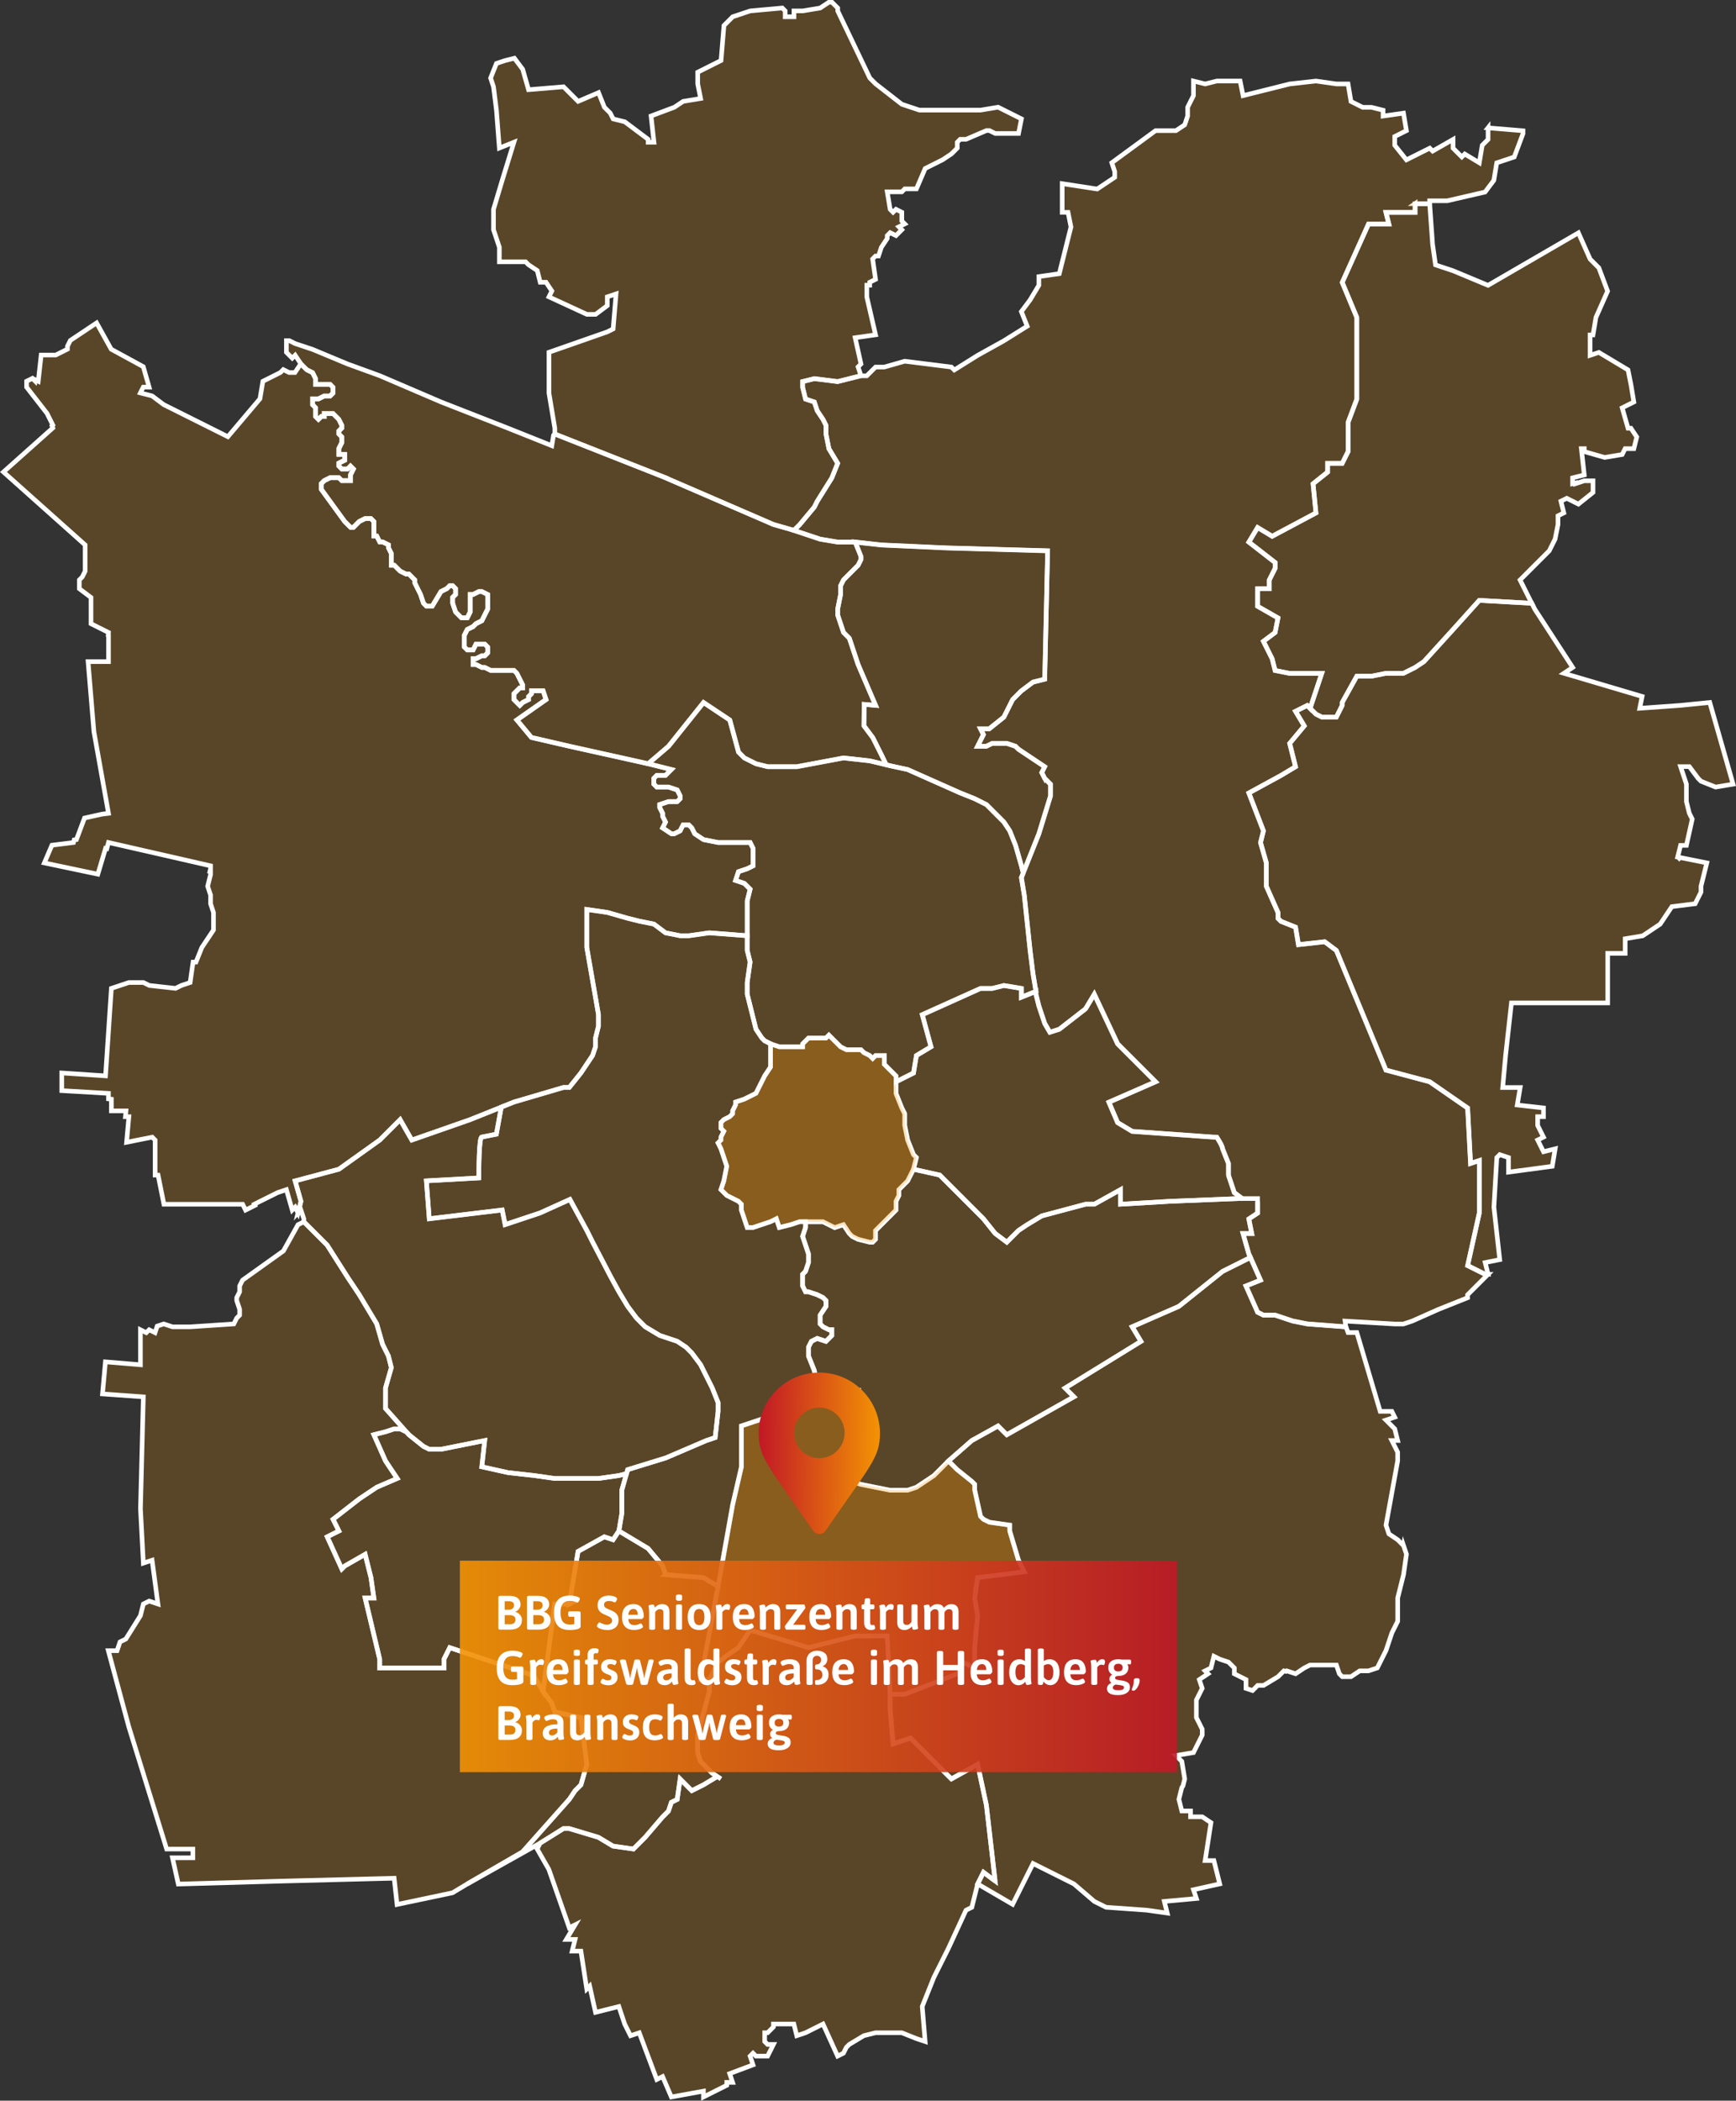 <svg xmlns="http://www.w3.org/2000/svg" xmlns:xlink="http://www.w3.org/1999/xlink" id="Ebene_2" viewBox="0 0 755.37 913.85"><rect x="0" y="0" width="755.37" height="913.85" fill="#333333" stroke="none"/><defs><style>.greifswaldstrasse-1{fill:url(#Unbenannter_Verlauf_2);opacity:.9;}.greifswaldstrasse-1,.greifswaldstrasse-2,.greifswaldstrasse-3{stroke-width:0px;}.greifswaldstrasse-1,.greifswaldstrasse-4{isolation:isolate;}.greifswaldstrasse-5{fill:rgba(243,146,4,.2);}.greifswaldstrasse-5,.greifswaldstrasse-6{stroke:#fff;stroke-miterlimit:10;stroke-width:2px;}.greifswaldstrasse-6{fill:#f39204;opacity:.45;}.greifswaldstrasse-2{fill:url(#Unbenannter_Verlauf_4);}.greifswaldstrasse-3{fill:#fff;}</style><linearGradient id="Unbenannter_Verlauf_4" x1="38.95" y1="918.47" x2="37.95" y2="918.48" gradientTransform="translate(-1673.36 65126.4) scale(52.78 -70.22)" gradientUnits="userSpaceOnUse"><stop offset="0" stop-color="#f39204"></stop><stop offset="1" stop-color="#c11726"></stop></linearGradient><linearGradient id="Unbenannter_Verlauf_2" x1="39.57" y1="918.22" x2="38.57" y2="918.22" gradientTransform="translate(-11832.56 85200.97) scale(312 -92)" gradientUnits="userSpaceOnUse"><stop offset="0" stop-color="#c11726"></stop><stop offset="1" stop-color="#f39204"></stop></linearGradient></defs><g id="Ebene_1-2"><g id="Gruppe_163"><path id="Pfad_8" class="greifswaldstrasse-5" d="M615.76,88.57v3.81h-12.69l1.27,5.08h-8.88l-11.42,25.38,6.34,15.23v35.54l-3.81,10.15v12.69l-2.54,5.08h-6.35v3.81l-6.35,5.08,1.27,12.69-19.04,10.15-6.34-3.81-3.81,6.35,11.42,8.88v2.54l-2.54,5.08v3.81h-5.08v7.61l8.88,5.08-1.27,6.35-5.08,3.81,3.81,7.61,1.27,5.08,6.34,1.27h13.96l-5.07,15.23,2.54,2.54,2.54,1.27h6.34l1.27-2.54,1.27-2.54v-1.27l6.34-11.42h6.34l6.35-1.27h7.61l5.08-2.54,3.81-2.54,12.69-13.96,11.42-12.69,22.84,1.27-5.08-10.15,12.69-12.69,2.54-5.08,1.27-6.34v-3.81l2.54-1.27-1.27-5.08,2.54-1.27,5.08,2.54,6.35-5.08v-5.08h-3.8l-3.81,1.27v-.32l-1.27.32v-2.54l5.08-1.27-1.27-11.42h1.27v1.27l8.88,2.54,7.61-1.27,1.27-2.54h3.81l1.27-5.08-2.54-3.81h-1.27l-2.54-8.88,5.08-2.54-1.27-7.61-1.27-6.35-12.69-7.61-3.81,1.27v-8.88h1.27l1.27-7.61,5.08-11.42-3.81-10.15-3.81-3.81-5.08-11.42-39.34,22.84-15.23-6.35-7.61-2.54-1.27-8.88-1.27-17.77h-6.35Z"></path><path id="Pfad_9" class="greifswaldstrasse-5" d="M540.48,521.36l-31.33,1.25-21.57,1.27v-6.35l-11.42,6.35h-3.81l-19.04,5.08-6.34,3.81-3.81,2.54-5.08,5.08-5.08-3.81-5.08-6.35-8.88-8.88-10.15-10.15-11.42-2.54-1.27,2.54-1.27,2.54-3.81,3.81v2.54l-1.27,2.54v3.81l-2.54,2.54-1.27,1.27-2.54,2.54-2.54,2.54v3.81l-1.27,1.27h-1.27l-5.08-1.27-2.54-1.27-1.27-1.27-2.54-3.81-3.81,1.27-2.54-1.27-2.54-1.27h-7.61v2.54l-1.27,3.81,1.27,3.81,1.27,3.81v3.81l-1.27,3.81-1.27,1.27v5.08l1.27,2.54h1.27l3.81,1.27,2.54,1.27,1.27,1.27v2.54l-2.54,3.81v3.81l1.27,1.27,2.54,1.27h1.27v2.54l-1.27,1.27-1.27,1.27-3.81-1.27-2.54,1.27-1.27,2.54v3.81l2.54,6.34,1.27,7.61,1.27,3.81v1.27l16.5-3.81-2.54,10.15v29.19l3.81,1.27,6.34,1.27,6.35,1.27h7.61l3.81-1.27,7.61-5.08,6.35-6.35,10.15-8.88,11.42-6.34,3.81,3.81,29.19-16.5-3.81-3.81,33-20.31-3.81-6.35,20.31-8.88,19.04-15.23,12.11-6.06-.69-1.56-2.54-8.88h3.81l-1.27-6.35,3.81-2.54v-5.08"></path><path id="Pfad_10" class="greifswaldstrasse-6" d="M398.74,646.99l-3.81,1.27h-7.61l-6.35-1.27-6.35-1.27-3.81-1.27v-29.19l2.54-10.15-16.5,3.81-10.15,2.54-12.69,5.08-11.42,3.81v17.77l-3.81,16.5-6.35,35.54-7.61,40.61h3.81l1.27-2.54,1.27-2.54,1.27-2.54,5.08-3.81,3.81-2.54,2.54-3.81,2.54-3.81,25.38,7.61,20.31-5.08h13.96l1.27,25.38h6.34l22.84-8.88,2.54-5.08,5.08,2.54v-8.88l1.27-13.96-1.27-7.61,1.27-8.88,20.31-2.54-2.54-5.08-3.81-12.69v-2.54l-8.88-1.27-2.54-1.27-1.27-1.27-2.54-11.42v-2.54l-1.27-1.27-6.34-5.08-3.81-3.81-6.35,6.35-7.61,5.08Z"></path><path id="Pfad_11" class="greifswaldstrasse-5" d="M738.87,338.59l1.27,1.27,6.35,2.54,7.61-1.27-10.15-35.54-12.69,1.27-17.77,1.27,1.03-5.15-34.03-10.08,3.81-2.54-16.5-25.38-1.27-2.54-22.84-1.27-11.42,12.69-12.69,13.96-3.81,2.54-5.08,2.54h-7.62l-6.35,1.27h-6.34l-6.34,11.42v1.27l-1.27,2.54-1.27,2.54h-6.34l-2.54-1.27-2.54-2.54-1.27-1.27-5.08,2.54,3.81,6.35-6.35,7.61,2.54,10.15-6.35,3.81-13.96,7.61,6.35,16.5-1.27,5.08,2.54,8.88v10.15l5.08,11.42v2.54l1.27,1.27,6.35,2.54,1.27,7.61,11.42-1.27,5.08,3.81,21.57,52.03,19.04,5.08,16.5,11.42,1.27,24.11,3.81-1.27v22.85l-5.08,22.84,7.61,3.81h1.27l-1.27-5.08,6.34-1.27-2.54-22.84,1.27-21.57,1.27-1.27,3.81,1.27v6.34l19.04-2.54,1.27-7.61-5.08,1.27-2.54-5.08,2.54-1.27-2.54-5.08v-3.81h2.54v-3.81l-11.42-1.27,1.27-7.61h-7.61l1.27-13.96,2.54-22.84h41.88v-21.57h7.61v-6.35l7.61-1.27,7.61-5.08,5.08-7.61,10.15-1.27,2.54-5.08v-2.54l2.53-10.15-11.63-2.33-1.06,1.06,1.06-1.06-1.06-.21,1.27-5.08h2.54l2.54-11.42-1.27-2.54-1.27-5.08v-7.61l-2.54-7.61h3.81l3.81,5.08Z"></path><path id="Pfad_12" class="greifswaldstrasse-5" d="M433.01,818.31l-3.81-33-3.81-17.77-11.42,6.35-17.77-17.77-7.61,2.54-1.27-15.23v-6.35l-1.27-25.38h-13.96l-20.31,5.08-25.38-7.62-2.54,3.81-2.54,3.81-3.81,2.54-5.08,3.81-1.27,2.54-1.27,2.54-1.27,2.54v5.08l-5.08,19.04v7.61l1.27,3.81,2.54,2.54,2.54,2.54,2.2,1.47.33-.2-.33.2,1.6,1.07-1.6-1.07-6.01,3.61-5.08,2.54-5.08-5.08-1.27,8.88-2.54,1.27-1.27,3.81-1.27,1.27-1.27,1.27-7.61,8.88-5.08,5.08-8.88-1.27-6.35-3.81-12.69-3.81h-2.54l-10.15,6.35-1.27,2.54,5.08,8.88,8.88,25.38,2.54-1.27-3.81,6.35h3.81l-1.27,5.08h3.81l2.54,16.5,1.27-1.27,2.54,11.42,10.15-2.54,2.54,7.62,2.54,5.08,3.81-1.27,7.61,20.31,2.54-1.27,3.81,8.88,13.96-2.54v2.54l10.15-5.08v-1.27h2.54l-1.27-3.81,10.15-3.81-1.27-3.81,1.27-1.27,1.27,1.27h5.08l2.54-5.08h-2.54l-1.27-1.27v-3.8h1.27l2.54-2.54v-1.27h8.88l1.27,5.08,3.81-1.27,7.61-3.81,6.35,13.96,2.54-1.27,1.27-2.54,1.27-1.27,6.35-3.81,5.08-1.27h11.43l6.34,2.54,3.81,1.27-1.27-15.23,5.08-12.69,6.35-12.69,7.61-16.5,2.54-1.27,2.54-10.15,2.54-5.08,5.08,3.81Z"></path><path id="Pfad_13" class="greifswaldstrasse-5" d="M610.69,672.37l-2.54-2.54-3.81-2.54-1.27-3.81,5.08-27.92v-3.81l-2.54-5.08h2.54l-1.27-5.08-3.81-3.81,3.81-1.27-1.27-2.54h-5.07l-10.15-34.27h-3.81l-.95-2.52-16.82-1.29-6.34-1.27-7.61-2.54h-5.08l-2.54-1.27-5.08-11.42,6.34-2.54-4.39-9.86-12.11,6.06-19.04,15.23-20.31,8.88,3.81,6.35-33,20.31,3.81,3.81-29.19,16.5-3.81-3.81-11.42,6.34-10.15,8.88,3.81,3.81,6.34,5.08,1.27,1.27v2.54l2.54,11.42,1.27,1.27,2.54,1.27,8.88,1.27v2.54l3.81,12.69,2.54,5.08-20.31,2.54-1.27,8.88,1.27,7.61-1.27,13.96v8.88l-5.08-2.54-2.54,5.08-22.84,8.88h-6.34v6.34l1.27,15.23,7.61-2.54,17.77,17.77,11.42-6.35,3.81,17.77,3.81,33-5.08-3.81-2.54,5.08,15.23,8.88,3.81-7.61,5.08-10.15,17.77,8.88,8.88,7.61,5.08,2.54,17.77,1.27,8.88,1.27-1.27-5.08,13.96-1.27-1.27-3.81,11.42-2.54-2.54-10.15h-3.81l2.54-16.5-3.81-2.54h-5.08v-2.54h-3.8l-1.27-5.08,1.27-5.08.51-.76.76-3.05-1.27-7.61-2.54-2.54,7.61-1.27,1.27-2.54,2.54-5.08v-2.55l-2.54-5.08v-7.61l2.54-5.08-1.27-3.81,3.81-2.54-1.27-1.27,2.54-1.27,1.27-5.08,2.54,1.27,3.81,1.27,2.54,2.54v2.54l5.08,2.54v3.81l2.85.95,2.22-2.22h2.54l6.34-3.81,2.54-2.54.92.23.35-.23,3.81,1.27,3.81-2.54,2.54-1.27h11.42l1.27,3.81,1.27,1.27h3.81l3.81-2.54h3.81l3.81-1.27,3.81-7.61,2.54-7.61,2.54-5.08v-10.15l2.54-10.15,1.27-8.88-1.28-3.8Z"></path><path id="Pfad_14" class="greifswaldstrasse-5" d="M647.49,55.57v5.08l-2.54,2.54-1.27,7.62-6.34-3.81-1.27,1.27-3.81-3.81v-3.81l-8.88,5.08-1.27-1.27-10.15,5.08-5.08-6.35v-3.81l5.08-2.54-1.27-7.62-8.88,1.27v-2.54l-5.08-1.27h-3.81l-5.08-2.54-1.27-7.62h-5.08l-8.88-1.27-11.42,1.27-20.31,5.08-1.27-6.35h-10.15l-5.08,1.27-5.08-1.27v6.35l-2.54,5.08v3.81l-1.27,3.81-3.81,2.54h-8.88l-19.04,13.96,1.27,3.81v2.54l-7.61,5.08-15.23-2.34v12.5h2.54l1.27,6.35-5.08,20.31-8.89,1.27v3.8l-3.81,6.35-3.81,5.08,2.54,6.35-10.15,6.35-11.42,6.35-10.15,6.35-1.27-1.27-20.3-2.54-8.88,2.54h-3.81l-3.81,3.81h-2.54l-10.15,2.54-10.15-1.27-5.08,1.27v2.54l1.27,5.08,3.81,1.27,1.27,3.81,2.54,3.81,1.27,2.54v3.81l1.27,6.35,3.81,6.35-2.54,6.35-6.35,10.15-1.27,2.54-6.35,7.61-2.54,2.54,11.42,3.81,7.61,1.27h7.61l11.42,1.27,27.92,1.27,44.42,1.27-1.27,55.84-5.08,1.27-5.08,3.81-3.81,3.81-3.81,7.61-6.35,5.08h-3.81l1.27,2.54-1.27,2.54-1.27,2.54h3.81l2.54-1.27h6.34l3.81,1.27,1.27,1.27,7.61,5.08,3.81,2.54-1.27,2.54,1.27,2.54,2.54,2.54v5.08l-5.08,16.5-6.83,17.08-.78,1.95,1.27,7.61,2.54,24.11,1.27,10.15,1.27,7.61v1.27l1.27,5.08,2.54,7.61,2.24,3.84,4.11-1.31,11.42-8.88,3.81-6.35,10.15,21.58,16.5,16.5-20.31,8.88,3.81,8.88,6.34,3.81,34.88,2.48,1.92.06s2.54,3.81,2.54,5.08l2.54,6.35v5.08l2.54,7.61,3.41,2.55.4-.02h6.35v6.34l-3.81,2.54,1.27,6.35h-3.81l2.54,8.88.69,1.56.58-.29-.58.29,4.39,9.86-6.35,2.54,5.08,11.42,2.54,1.27h5.08l7.61,2.54,6.34,1.27,16.82,1.29-.32-2.56,21.57,1.27h3.81l3.81-1.27,11.42-5.08,12.69-5.08v-1.27l8.88-8.88h-1.27l-7.61-3.81,5.08-22.84v-22.85l-3.81,1.27-1.27-24.11-16.5-11.42-19.04-5.08-21.57-52.03-5.08-3.81-11.42,1.27-1.27-7.61-6.35-2.54-1.27-1.27v-2.54l-5.08-11.42v-10.15l-2.54-8.88,1.27-5.08-6.35-16.5,13.96-7.61,6.35-3.81-2.54-10.15,6.35-7.61-3.81-6.35,5.08-2.54,1.27,1.27,5.08-15.23h-13.96l-6.35-1.27-1.27-5.08-3.81-7.61,5.08-3.81,1.27-6.35-8.88-5.08v-7.61h5.08v-3.81l2.54-5.08v-2.53l-11.42-8.88,3.81-6.35,6.35,3.81,19.04-10.15-1.26-12.69,6.34-5.08v-3.81h6.34l2.54-5.08v-12.69l3.81-10.15v-35.54l-6.35-15.23,11.42-25.38h8.88l-1.27-5.08h12.69v-3.81h6.34v-1.27h7.61l16.5-3.81,3.81-5.08,1.27-7.62,7.61-2.54,3.81-10.15v-1.27l-15.23-1.27Z"></path><path id="Pfad_15" class="greifswaldstrasse-5" d="M534.54,511.19v-5.08l-2.54-6.35c0-1.27-2.54-5.08-2.54-5.08l-1.92-.06-34.88-2.48-6.34-3.81-3.81-8.88,20.31-8.88-16.5-16.5-10.15-21.58-3.81,6.35-11.42,8.88-4.11,1.31-2.24-3.84-2.54-7.61-1.27-5.08v-1.27l-6.35,2.54v-3.81l-7.61-1.27-5.08,1.27h-5.08l-25.38,11.42,3.81,13.96-6.35,3.81-1.27,7.61-7.61,3.81v5.08l2.54,6.34,1.27,2.54v5.08l1.27,6.34,2.54,6.34,1.27,1.27-1.27,5.08,11.42,2.54,10.15,10.15,8.88,8.88,5.08,6.35,5.08,3.81,5.08-5.08,3.81-2.54,6.34-3.81,19.04-5.08h3.81l11.42-6.35v6.35l21.57-1.27,31.33-1.25-3.41-2.55-2.54-7.61Z"></path><path id="Pfad_16" class="greifswaldstrasse-5" d="M218.13,481.65l5.47-2.19,21.57-6.35h2.54l5.08-6.34,2.54-3.81,2.54-3.81,1.27-3.81v-3.81l1.27-5.08v-5.08l-5.08-29.19v-16.5l8.88,1.27,8.88,2.54,5.08,1.27,6.35,1.27,5.08,3.81,6.35,1.27h3.81l8.88-1.27,16.5,1.27v-15.23l1.27-5.08-1.27-1.27-1.27-1.27-3.81-1.27,1.27-3.81,3.81-1.27,2.54-1.27v-7.61l-1.27-2.54h-13.96l-6.35-1.27-3.81-2.54-1.27-2.54-1.27-1.27h-2.54l-1.27,2.54-2.54,1.27h-1.27l-3.81-2.54,1.27-2.54-1.27-2.54v-1.27l-1.27-2.54v-1.28l3.81-1.27h3.81l1.27-1.27v-1.26l-1.27-2.54-3.81-1.27h-5.08l-1.27-1.27v-2.54l1.27-1.27h3.81l1.27-1.27,1.27-1.27-10.15-2.54-34.27-7.61-16.5-3.81-6.34-7.62,12.69-8.88-1.27-3.81h-5.08v1.27l-1.27,1.27v1.27l-2.54,1.27-1.27,1.27-1.27-1.27-1.27-1.27v-2.54l1.27-1.27,1.27-1.27h1.27v-1.27l-2.54-5.08-1.27-1.27h-10.16l-2.54-1.27h-1.27l-2.54-1.27h-1.27v-2.54h1.27l2.54-1.27h1.27l1.27-1.27v-2.54l-1.27-1.27h-3.81l-1.27,2.54h-2.54l-1.27-1.27v-5.07l1.27-2.54,2.54-1.27,1.27-1.27,2.54-1.27,1.27-2.54,1.27-2.54v-6.35l-2.54-1.27h-1.27l-2.54,1.27h-1.27v7.61l-1.27,2.54h-2.54l-1.27-1.27-1.27-1.27-1.27-3.81v-2.54l1.27-1.27v-2.54l-1.27-1.27h-1.27l-1.27,1.27-2.54,1.27-3.81,6.35h-2.54l-1.27-1.27-1.27-3.81-1.27-2.54-1.27-2.54v-1.27l-1.27-1.27-1.27-1.27h-1.27l-2.54-1.27-2.54-2.54h-1.27v-5.08l-1.27-2.54v-1.27l-2.54-1.27h-1.27l-1.27-2.54h-1.27v-6.35l-1.27-1.27h-2.55l-2.54,1.27-1.27,1.27-1.27,1.27h-1.27l-2.54-2.54-10.15-13.96v-2.54l1.27-1.27,2.54-1.27h3.81l1.27,1.27h3.81v-2.54l1.27-2.54-1.27-1.27-1.27,1.27h-2.54l-1.27-1.27v-1.27l2.54-1.27v-2.54h-2.54v-2.54l1.27-2.54v-2.54l-1.27-1.27v-1.27l1.27-1.27v-1.27l-1.27-2.54-1.27-1.27-1.27-1.27h-3.81v1.27h-1.27l-1.27,1.27-1.27-1.27v-3.81l-1.27-1.27v-2.53h2.54l2.54-1.27h2.54l1.27-1.27v-2.54l-1.27-1.27h-6.35v-2.54l-1.27-2.54-2.54-1.27-2.54-2.54-2.54,3.81h-2.54l-2.54-1.27-1.27,1.27-7.61,3.81-1.27,7.61-13.96,16.5-27.92-13.96-5.08-3.81-5.08-1.27,1.27-2.54h2.54l-2.54-8.88-13.96-7.61-6.35-11.43-11.42,7.61-1.27,2.54v1.27l-2.54,1.27-2.54,1.27h-6.35l-1.27,11.42-1.14-.57-.13.57-1.27-1.27-2.54,1.27v2.54l8.88,11.42,2.54,5.08-.37.35.37.92L1.51,205.33l35.54,31.73v11.42l-1.27,2.54-1.27,1.27v3.81l5.08,3.81v11.42l7.62,3.81-.12,1.21.12.06v11.42h-8.89l2.54,30.46,6.35,35.54-2.9.36-7.54,1.68-3.52,9.38-.98.12-.29,1.15-9.39,1.17-3.3,7.71,23.28,4.9,3.37-11.25.54.12.72-2.66,44.42,10.15v1.27l-.3,1.2.3.07v1.27l-1.27,5.08,1.27,3.81v3.81l1.27,3.81v7.61l-2.54,3.81-2.54,3.81-2.54,6.34h-1.27l-1.27,8.88-3.81,1.27-2.54,1.27-11.42-1.27-2.54-1.27h-6.35l-7.61,2.54-2.54,38.07-19.04-1.27v7.69l20.31,1.19v2.39l1.27.15v5.08h6.35l-.23,2.54h1.5l-1.01,11.12,11.16-2.23,1.27,1.27v15.23h1.28l2.54,12.69h34.26l1.27,2.54,4.06-2.03-.25-.51,1.01-.51.7-.37,8.44-4.2,3.81-1.27,2.54,8.88,1.27-1.27,1.27,2.54,1.27-5.08-2.54-8.88,19.04-5.08,17.77-12.69,8.88-8.88,5.08,8.88,25.38-8.88,13.56-5.43"></path><path id="Pfad_17" class="greifswaldstrasse-5" d="M454.58,338.59l-1.27-2.54,1.27-2.54-3.81-2.54-7.61-5.08-1.27-1.27-3.81-1.27h-6.35l-2.54,1.27h-3.81l1.27-2.54,1.27-2.54-1.27-2.54h3.81l6.35-5.08,3.81-7.61,3.81-3.81,5.08-3.81,5.08-1.27,1.27-55.84-44.42-1.27-27.92-1.27-11.42-1.27,2.54,6.34v1.27l-1.27,2.54-6.34,6.35-1.27,2.54v3.81l-1.27,6.35v2.54l2.54,7.61,1.27,1.27,1.27,1.27,3.81,11.42,7.61,17.77-3.23-.27-1.76-.15-.09,9.31,3.81,5.08,3.81,7.61,2.05,4.25,2.58.62,6.79,1.47,22.84,10.15,6.34,2.54,5.08,2.54,7.61,7.61,2.54,3.81,2.54,6.35,2.54,8.88.78,3.12,6.83-17.08,5.08-16.5v-5.08l-2.54-2.54Z"></path><path id="Pfad_18" class="greifswaldstrasse-5" d="M379.71,320.82l-3.81-5.08.09-9.31,4.99.43-7.61-17.77-3.81-11.42-1.27-1.27-1.27-1.27-2.54-7.61v-2.54l1.27-6.35v-3.81l1.27-2.54,6.34-6.35,1.27-2.54v-1.27l-2.54-6.34h-7.61l-7.61-1.27-11.42-3.81-8.89-2.54-46.96-20.31-48.23-19.04-.51.51-.76,4.57-19.03-7.61-29.19-11.42-26.65-11.42-13.96-5.08-15.23-6.35-7.61-2.54-2.54-1.27h-1.27v5.07l2.54,2.54,1.27-1.27,2.54,3.81,2.54,2.54,2.54,1.27,1.27,2.54v2.54h6.35l1.27,1.27v2.54l-1.27,1.27h-2.54l-2.54,1.27h-2.54v2.54l1.27,1.27v3.81l1.27,1.27,1.27-1.27h1.27v-1.27h3.81l1.27,1.27,1.27,1.27,1.27,2.54v1.27l-1.27,1.27v1.27l1.27,1.27v2.54l-1.27,2.54v2.54h2.54v2.54l-2.54,1.27v1.27l1.27,1.27h2.54l1.27-1.27,1.27,1.27-1.27,2.53v2.54h-3.81l-1.27-1.27h-3.8l-2.54,1.27-1.27,1.27v2.54l10.15,13.96,2.54,2.54h1.27l1.27-1.27,1.27-1.27,2.54-1.27h2.54l1.27,1.27v6.34h1.26l1.27,2.54h1.27l2.54,1.27v1.27l1.27,2.54v5.08h1.27l2.54,2.54,2.54,1.27h1.27l1.27,1.27,1.27,1.27v1.27l1.27,2.54,1.27,2.54,1.27,3.81,1.27,1.27h2.54l3.81-6.35,2.54-1.27,1.27-1.27h1.27l1.27,1.27v2.54l-1.27,1.27v2.54l1.27,3.81,1.27,1.27,1.27,1.27h2.54l1.27-2.54v-7.61h1.27l2.54-1.27h1.27l2.54,1.27v6.35l-1.27,2.54-1.27,2.54-2.54,1.27-1.27,1.27-2.54,1.27-1.27,2.54v5.08l1.27,1.27h2.54l1.27-2.54h3.81l1.27,1.27v2.54l-1.27,1.27h-1.27l-2.54,1.27h-1.27v2.54h1.27l2.54,1.27h1.27l2.54,1.27h10.15l1.27,1.27,2.54,5.08v1.27h-1.27l-1.27,1.27-1.27,1.27v2.54l1.27,1.27,1.27,1.27,1.27-1.27,2.54-1.27v-1.27l1.27-1.27v-1.27h5.08l1.27,3.81-12.69,8.88,6.34,7.61,16.5,3.81,34.27,7.61,8.88-7.61,5.08-6.35,10.15-12.69,11.42,7.61,3.81,13.96,2.54,2.54,5.08,2.54,5.08,1.27h12.69l20.31-3.81,11.42,1.27,7.13,1.71-2.05-4.25-3.81-7.6Z"></path><path id="Pfad_19" class="greifswaldstrasse-6" d="M388.59,466.77l-1.27-1.27-1.27-1.27-1.27-1.27v-3.81h-3.81l-1.27,1.27-1.27-1.27-2.54-1.27-1.27-1.27h-6.35l-2.54-1.27-2.54-2.54-1.27-1.27-1.27-1.27-1.27,1.27h-7.61l-1.27,1.27-1.27,1.27v1.27h-10.16l-3.8-1.27v10.15l-2.54,3.81-1.27,2.54-1.27,2.54-1.27,2.54-5.08,2.54-3.81,1.27v1.27l-1.27,2.54v1.27l-1.27,1.27-2.54,1.27-1.27,1.27v2.54l1.27,1.27-1.27,2.54v1.27l-1.27,1.27,1.27,2.54,2.54,7.61-1.27,6.34-1.27,3.81,1.27,1.27,1.27,1.27,5.08,2.54,1.27,1.27v2.54l2.54,7.61h2.54l7.61-2.54,2.54-1.27,1.27,3.81,5.08-1.27,3.81-1.27h10.15l2.54,1.27,2.54,1.27,3.81-1.27,2.54,3.81,1.27,1.27,2.54,1.27,5.08,1.27h1.27l1.27-1.27v-3.81l2.54-2.54,2.54-2.54,1.27-1.27,2.54-2.54v-3.81l1.27-2.54v-2.54l3.81-3.81,1.27-2.54,1.27-2.54,1.27-5.08-1.27-1.27-2.54-6.34-1.27-6.35v-5.08l-1.27-2.54-2.54-6.35v-7.61l-1.27-1.27Z"></path><path id="Pfad_20" class="greifswaldstrasse-5" d="M450.78,431.23l-1.27-7.61-1.27-10.15-2.54-24.11-1.27-7.61.78-1.95-.78-3.12-2.54-8.88-2.54-6.35-2.54-3.81-7.61-7.61-5.08-2.54-6.34-2.54-22.85-10.16-6.79-1.47-9.71-2.34-11.42-1.27-20.31,3.81h-12.69l-5.08-1.27-5.08-2.54-2.54-2.54-3.81-13.96-11.42-7.61-10.15,12.69-5.08,6.35-8.88,7.61,10.15,2.54-1.27,1.27-1.27,1.27h-3.81l-1.27,1.27v2.54l1.27,1.27h5.08l3.81,1.27,1.27,2.54v1.27l-1.27,1.27h-3.81l-3.81,1.27v1.27l1.27,2.54v1.27l1.27,2.54-1.27,2.54,3.81,2.54h1.27l2.54-1.27,1.27-2.54h2.54l1.27,1.27,1.27,2.54,3.81,2.54,6.35,1.27h13.96l1.27,2.54v7.61l-2.54,1.27-3.81,1.27-1.27,3.81,3.81,1.27,1.27,1.27,1.27,1.27-1.27,5.08v21.57l1.27,5.08-1.27,8.88v5.08l1.27,5.08,1.27,5.08,1.27,5.08,2.54,3.81,1.27,1.27,2.54,1.27,3.81,1.27h10.15v-1.27l1.27-1.27,1.27-1.27h7.61l1.27-1.27,1.27,1.27,1.27,1.27,2.54,2.54,2.54,1.27h6.35l1.27,1.27,2.54,1.27,1.27,1.27,1.27-1.27h3.81v3.81l1.27,1.27,1.27,1.27,1.27,1.27,1.27,1.27v2.54l7.61-3.81,1.27-7.61,6.35-3.81-3.81-13.96,25.38-11.42h5.08l5.08-1.27,7.61,1.27v3.81l6.34-2.54Z"></path><path id="Pfad_21" class="greifswaldstrasse-5" d="M247.71,782.78l2.54-3.81,2.54-2.54,2.54-8.88-2.54-20.31-11.42-2.54-1.27-3.81-3.81-5.08-3.81-6.34-2.54-1.27-34.27-11.42-2.54,5.08v3.81h-27.92v-3.81l-6.35-26.65h3.81l-1.27-8.88-2.54-10.15-8.88,5.08-1.27,1.27-6.35-13.96,5.08-2.54-2.54-5.08,11.42-8.88,7.61-5.08,8.88-3.81-5.08-7.61-5.08-11.42,5.08-1.27,3.81-1.27h2.54l2.72,1.32-9.07-10.2v-8.88l2.54-8.88-1.27-5.08-2.54-5.08-2.54-8.88-7.61-12.69-5.08-7.61-8.88-13.96-10.15-10.15-2.54,1.27-6.35,11.42-17.77,12.69-1.27,2.54v2.54l-1.27,2.54v1.27l1.27,3.81v2.54l-1.27,1.27-1.27,2.54-19.04,1.27h-7.62l-3.81-1.27-2.86.95-.95,2.86-2.54-1.27-1.27,1.27-2.54-1.27v15.23l-15.23-1.27-1.27,13.96,17.77,1.27-1.25,48.64,1.25,23.7,3.81-1.27,2.54,19.04-3.81-1.27-2.54,1.27-1.27,5.08-6.35,10.15-2.54,1.27-1.27,3.81h-3.81l8.88,33,16.5,53.3h11.42v3.81h-8.89l2.54,11.42,44.42-1.27,49.5-1.27,1.27,11.42,24.11-5.08,6.35-3.81,24.11-13.97,20.3-22.84Z"></path><path id="Pfad_22" class="greifswaldstrasse-5" d="M289.6,685.06l-1.27-3.81-6.35-7.61-12.69-7.61-2.54,3.81-3.81-1.27-11.42,6.35-3.81,22.84h-6.34l-5.08,38.07,3.81,5.08,1.27,3.81,11.42,2.54,2.54,20.31-2.54,8.88-2.54,2.54-2.54,3.81-20.31,22.84-24.11,13.96,31.73-17.77,10.15-6.34h2.54l12.69,3.81,6.35,3.81,8.88,1.27,5.08-5.08,7.61-8.88,1.27-1.27,1.27-1.27,1.27-3.81,2.54-1.27,1.27-8.88,5.08,5.08,5.08-2.54,6.01-3.61-2.2-1.47-2.54-2.54-2.54-2.54-1.27-3.81v-7.61l5.08-19.04v-5.08h-3.81l7.61-40.61-6.35-3.81-16.5-1.27Z"></path><path id="Pfad_23" class="greifswaldstrasse-5" d="M247.72,697.75l3.81-22.84,11.42-6.35,3.81,1.27,2.54-3.81,1.27-7.61v-10.15l2.05-7.18-3.32.83-8.88,1.27h-19.04l-8.88-1.27-11.42-1.27-11.42-2.54,1.27-11.42-6.35,1.27-12.69,2.54h-5.08l-2.54-1.27-6.34-5.08-1.09-1.22-2.72-1.32h-2.54l-3.81,1.27-5.08,1.27,5.08,11.42,5.08,7.61-8.88,3.81-7.61,5.08-11.42,8.88,2.54,5.08-5.08,2.54,6.35,13.96,1.27-1.27,8.88-5.08,2.54,10.15,1.27,8.88h-3.81l6.35,26.65v3.81h27.92v-3.81l2.54-5.08,34.27,11.42,2.54,1.27,3.81,6.34,5.08-38.07h6.35Z"></path><path id="Pfad_24" class="greifswaldstrasse-5" d="M360.67,578.45l-2.54-1.27-1.27-1.27v-3.81l2.54-3.81v-2.54l-1.27-1.27-2.54-1.27-3.81-1.27h-1.27l-1.27-2.54v-5.08l1.27-1.27,1.27-3.81v-3.81l-1.27-3.81-1.27-3.81,1.27-3.81v-2.54h-2.54l-3.81,1.27-5.08,1.27-1.27-3.81-2.54,1.27-7.61,2.54h-2.54l-2.54-7.61v-2.54l-1.27-1.27-5.08-2.54-1.27-1.27-1.27-1.27,1.27-3.81,1.27-6.35-2.54-7.61-1.27-2.54,1.27-1.27v-1.27l1.27-2.54-1.27-1.27v-2.54l1.27-1.27,2.54-1.27,1.27-1.27v-1.27l1.27-2.54v-1.27l3.81-1.27,5.08-2.54,1.27-2.54,1.27-2.54,1.27-2.54,2.54-3.81v-10.15l-2.54-1.27-1.27-1.27-2.54-3.81-1.27-5.08-1.27-5.08-1.27-5.08v-5.08l1.27-8.88-1.27-5.08v-6.34l-16.5-1.27-8.88,1.27h-3.81l-6.35-1.27-5.08-3.81-6.34-1.27-5.08-1.27-8.88-2.54-8.88-1.27v16.5l5.08,29.19v5.08l-1.27,5.08v3.81l-1.27,3.81-2.54,3.81-2.54,3.81-5.08,6.35h-2.54l-21.57,6.34-5.47,2.19-2.14,11.77-6.35,1.27c-1.27,0-1.27,15.23-1.27,17.77l-22.84,1.27,1.27,16.5,31.73-3.81,1.27,6.35,15.23-5.08,12.96-5.87,7.35,13.48,2.54,5.08,7.61,14.59,3.81,6.98,3.81,6.35,3.81,5.08,3.81,3.81,6.35,3.81,7.61,2.54,3.81,2.54,2.54,2.54,3.81,5.08,2.54,5.08,2.54,5.08,2.54,6.34v3.81l-1.27,11.42-3.81,1.27-17.77,7.61-16.5,5.08-.49,1.71-2.05,7.18v10.15l-1.27,7.61,12.69,7.61,6.35,7.61,1.27,3.81,16.5,1.27,6.35,3.81,6.35-35.53,3.81-16.5v-17.77l11.42-3.81,12.69-5.08,10.15-2.54v-1.27l-1.27-3.81-1.27-7.61-2.54-6.35v-3.81l1.27-2.54,2.54-1.27,3.81,1.27,1.27-1.27,1.27-1.27v-2.54h-1.26Z"></path><path id="Pfad_25" class="greifswaldstrasse-5" d="M289.6,634.3l17.77-7.61,3.81-1.27,1.27-11.42v-3.81l-2.54-6.34-2.54-5.08-2.54-5.08-3.81-5.08-2.54-2.54-3.81-2.54-7.61-2.54-6.35-3.81-3.81-3.81-3.81-5.08-3.81-6.34-3.81-6.98-7.61-14.59-2.54-5.08-7.35-13.48-12.96,5.87-15.23,5.08-1.27-6.35-31.73,3.81-1.27-16.5,22.84-1.27c0-2.54,0-17.77,1.27-17.77l6.35-1.27,2.14-11.77-13.56,5.43-25.38,8.88-5.08-8.88-8.88,8.88-17.77,12.69-19.04,5.08,2.54,8.88-1.27,5.08,1.27-1.27,1.27,3.81v1.27l10.15,10.15,8.88,13.96,5.08,7.61,7.61,12.69,2.54,8.88,2.54,5.08,1.27,5.08-2.54,8.88v8.88l10.15,11.42,6.35,5.08,2.54,1.27h5.08l12.69-2.54,6.35-1.27-1.27,11.42,11.42,2.54,11.42,1.27,8.88,1.27h19.04l8.88-1.27,3.32-.83.49-1.71,16.5-5.07Z"></path><path id="Pfad_26" class="greifswaldstrasse-5" d="M289.6,207.87l46.96,20.31,8.88,2.54,2.54-2.54,6.35-7.62,1.27-2.54,6.35-10.15,2.54-6.35-3.81-6.35-1.27-6.35v-3.81l-1.27-2.54-2.54-3.81-1.27-3.81-3.81-1.27-1.27-5.08v-2.54l5.08-1.27,10.15,1.27,10.15-2.54-1.27-3.81,1.27-1.27-2.54-11.42,8.88-1.27-3.81-16.5v-5.08h1.27v-1.27l2.54-1.27-1.27-8.88,1.27-1.27h1.27l1.27-3.81,2.54-3.81v-1.27l1.27-1.27,2.54,1.27,2.54-2.54-1.27-1.27,2.54-1.27-1.27-1.27v-3.81l-2.54-1.27-1.27,1.27-1.27-1.27-1.27-7.61h6.35l1.27-1.27h5.08l3.81-8.88,5.08-2.54,2.54-1.27,3.81-2.54,2.54-2.54v-2.54l1.27-1.27h2.54l8.88-3.81h1.27l2.54,1.27h10.15l1.27-6.35-10.15-5.08-7.61,1.27h-26.65l-7.61-2.54-11.42-8.88-2.54-2.54-13.96-29.19v-1.27l-2.54-2.54h-1.27l-3.81,2.54-7.61,1.27h-3.81v2.54h-3.81v-2.54l-1.27-1.27-13.96,1.27-7.61,2.54-3.81,3.81-1.27,15.23-10.15,5.08v5.08l1.27,6.35-7.61,1.27-3.81,2.54-10.15,3.81,1.27,11.42h-2.54v-1.27l-10.15-7.62-5.08-1.27-1.27-2.54-2.54-2.54-2.54-6.35-8.88,3.81-6.35-6.35-15.23,1.27-2.54-8.88-3.61-4.81-4.01,1-3.81,1.27-2.54,6.35,1.27,3.81,1.27,10.15,1.27,16.5,6.35-2.54-5.08,16.5-3.81,12.69v8.88l2.54,7.61v6.35h11.42l1.27,1.27,3.81,2.54,1.27,5.08h2.54l2.54,3.81-1.27,2.54,16.5,7.62h3.81l5.08-3.81v-3.81l3.81-1.27-1.27,15.23-2.54,1.27-25.38,8.88v17.77l2.54,15.23v2.54l48.23,19.03Z"></path></g><path id="map-marker-alt-solid" class="greifswaldstrasse-2" d="M353.78,665.91c-19.97-28.95-23.68-31.93-23.68-42.57.09-14.58,11.98-26.32,26.55-26.23,14.45.09,26.14,11.78,26.23,26.23,0,10.64-3.71,13.61-23.68,42.57-1.04,1.5-3.09,1.87-4.59.83-.33-.23-.61-.51-.83-.83ZM356.49,634.34c6.08,0,11-4.92,11-11s-4.92-11-11-11-11,4.92-11,11,4.92,11,11,11h0,0Z"></path><g id="Gruppe_164"><path id="Pfad_164" class="greifswaldstrasse-1" d="M200.1,678.95h312v92H200.1v-92Z"></path><g id="BBG_Seniorenzentrum_Greifswaldstra&#xDF;e_im_Heidberg_Braunschweig" class="greifswaldstrasse-4"><g class="greifswaldstrasse-4"><path class="greifswaldstrasse-3" d="M217.03,708.76c-.13-.13-.19-.32-.19-.59v-13.15c0-.28.06-.48.19-.6s.32-.18.59-.18h4.01c1.64,0,2.86.33,3.66,1s1.21,1.57,1.21,2.72c0,.7-.22,1.35-.66,1.94-.44.59-.98,1.01-1.63,1.25l.02.08c.41.07.83.26,1.28.57.45.31.83.71,1.13,1.21s.46,1.06.46,1.69c0,1.39-.45,2.44-1.34,3.16-.9.72-2.23,1.08-3.99,1.08h-4.16c-.27,0-.46-.06-.59-.19ZM221.4,700.28c.69,0,1.24-.18,1.65-.54.41-.36.62-.81.62-1.35,0-1.2-.76-1.81-2.27-1.81h-1.81v3.7h1.81ZM222.01,706.6c.73,0,1.29-.18,1.68-.54.39-.36.59-.86.59-1.52,0-.62-.22-1.09-.67-1.42s-1.09-.49-1.93-.49h-2.08v3.97h2.42Z"></path><path class="greifswaldstrasse-3" d="M229.48,708.76c-.13-.13-.19-.32-.19-.59v-13.15c0-.28.06-.48.19-.6s.32-.18.59-.18h4.01c1.64,0,2.86.33,3.66,1s1.21,1.57,1.21,2.72c0,.7-.22,1.35-.66,1.94-.44.59-.98,1.01-1.63,1.25l.02.08c.41.07.83.26,1.28.57.45.31.83.71,1.13,1.21s.46,1.06.46,1.69c0,1.39-.45,2.44-1.34,3.16-.9.72-2.23,1.08-3.99,1.08h-4.16c-.27,0-.46-.06-.59-.19ZM233.85,700.28c.69,0,1.24-.18,1.65-.54.41-.36.62-.81.62-1.35,0-1.2-.76-1.81-2.27-1.81h-1.81v3.7h1.81ZM234.46,706.6c.73,0,1.29-.18,1.68-.54.39-.36.59-.86.59-1.52,0-.62-.22-1.09-.67-1.42s-1.09-.49-1.93-.49h-2.08v3.97h2.42Z"></path><path class="greifswaldstrasse-3" d="M252.44,701.17c.13.12.19.31.19.58v5.75c0,.6-.5,1.02-1.49,1.25-.99.23-2.11.35-3.34.35-2.27,0-3.96-.61-5.08-1.83-1.12-1.22-1.68-3.1-1.68-5.65,0-5.01,2.32-7.52,6.95-7.52.64,0,1.31.06,1.98.19s1.24.3,1.68.51.66.45.66.7c0,.17-.07.39-.2.66-.13.27-.29.51-.47.72s-.34.31-.48.31c-.04,0-.21-.07-.51-.21-.3-.14-.68-.27-1.13-.38-.46-.11-.98-.17-1.56-.17-1.41,0-2.45.43-3.1,1.28-.65.85-.98,2.13-.98,3.82,0,3.46,1.32,5.19,3.97,5.19.71,0,1.39-.06,2.02-.19v-3.21h-2.06c-.2,0-.34-.07-.43-.21-.09-.14-.14-.37-.14-.69v-.55c0-.32.04-.55.14-.69.09-.14.23-.21.43-.21h4.05c.27,0,.46.06.59.18Z"></path><path class="greifswaldstrasse-3" d="M261.96,708.81c-.74-.2-1.31-.44-1.71-.73-.35-.27-.52-.5-.52-.71,0-.27.14-.6.42-1,.28-.4.51-.6.69-.6.08,0,.26.08.52.23.43.22.86.41,1.28.55.42.14.91.21,1.47.21.63,0,1.16-.15,1.59-.45.43-.3.64-.75.64-1.35,0-.38-.11-.7-.33-.96-.22-.26-.49-.48-.81-.65s-.77-.38-1.34-.62l-.73-.31c-.64-.28-1.18-.58-1.62-.89-.43-.32-.79-.74-1.07-1.27-.28-.53-.42-1.2-.42-2.02,0-.88.22-1.63.66-2.26s1.03-1.09,1.77-1.4,1.55-.46,2.44-.46c.63,0,1.24.07,1.83.21s1.04.33,1.36.57c.29.21.44.42.44.63,0,.25-.12.58-.36.98-.24.4-.45.6-.63.6-.07,0-.18-.03-.34-.1-.15-.07-.27-.13-.36-.17-.56-.24-1.16-.36-1.79-.36-.76,0-1.31.15-1.67.45-.36.3-.54.68-.54,1.14,0,.41.1.74.32,1,.21.26.47.47.78.62.31.15.76.35,1.36.59.8.32,1.46.64,1.97.95.52.31.96.75,1.33,1.31.37.57.56,1.29.56,2.17,0,1.47-.45,2.57-1.34,3.31-.9.73-2.02,1.1-3.36,1.1-.94,0-1.77-.1-2.51-.29Z"></path><path class="greifswaldstrasse-3" d="M271.97,707.66c-.88-.96-1.32-2.33-1.32-4.13,0-1.93.44-3.37,1.31-4.3.88-.94,2.11-1.41,3.71-1.41,1.51,0,2.64.49,3.37,1.47.73.98,1.1,2.3,1.1,3.97,0,.15-.13.38-.38.66s-.44.43-.57.43h-5.8c.07.92.33,1.59.77,2,.44.41,1.08.62,1.92.62.76,0,1.53-.2,2.31-.59.22-.1.36-.15.42-.15.18,0,.39.19.62.56s.35.65.35.85c0,.27-.2.51-.61.73-.41.22-.91.4-1.5.53-.6.13-1.15.19-1.67.19-1.81,0-3.15-.48-4.03-1.44ZM277.51,702.48c0-.8-.16-1.42-.47-1.87s-.78-.67-1.4-.67c-1.3,0-2.05.85-2.25,2.54h4.12Z"></path><path class="greifswaldstrasse-3" d="M282.44,708.39v-6.89c0-.94-.04-1.62-.13-2.06-.08-.43-.13-.7-.13-.8,0-.2.23-.35.69-.45.46-.1.87-.16,1.24-.16.24,0,.41.1.5.3s.17.41.22.63c.05.22.08.36.09.43.36-.46.83-.84,1.4-1.13.57-.29,1.16-.44,1.77-.44,2.13,0,3.19,1.13,3.19,3.4v7.16c0,.21-.09.36-.26.46-.18.1-.46.15-.85.15h-.4c-.74,0-1.11-.2-1.11-.61v-6.8c0-1.04-.52-1.55-1.58-1.55-.41,0-.79.13-1.14.38-.36.25-.65.56-.87.92v7.06c0,.41-.37.61-1.11.61h-.42c-.74,0-1.11-.2-1.11-.61Z"></path><path class="greifswaldstrasse-3" d="M294.12,695.7v-1.37c0-.46.45-.69,1.36-.69s1.32.23,1.32.69v1.37c0,.24-.11.41-.33.53-.22.11-.56.17-1.04.17-.88,0-1.32-.23-1.32-.69ZM294.14,708.39v-9.85c0-.41.37-.61,1.11-.61h.42c.74,0,1.11.2,1.11.61v9.85c0,.41-.37.61-1.11.61h-.42c-.74,0-1.11-.2-1.11-.61Z"></path><path class="greifswaldstrasse-3" d="M300.5,707.65c-.85-.97-1.28-2.36-1.28-4.18s.43-3.23,1.28-4.2c.85-.97,2.1-1.45,3.74-1.45s2.86.48,3.71,1.45c.85.97,1.27,2.37,1.27,4.2s-.42,3.23-1.27,4.19-2.08,1.44-3.71,1.44-2.88-.48-3.74-1.45ZM305.95,706.11c.37-.58.56-1.47.56-2.66s-.19-2.05-.56-2.64-.95-.87-1.73-.87-1.36.29-1.74.87c-.38.58-.57,1.46-.57,2.64s.19,2.08.57,2.66c.38.58.96.87,1.74.87s1.36-.29,1.73-.87Z"></path><path class="greifswaldstrasse-3" d="M311.7,708.39v-6.89c0-.94-.04-1.62-.13-2.06-.08-.43-.13-.7-.13-.8,0-.2.23-.35.69-.45.46-.1.87-.16,1.24-.16.22,0,.38.1.48.29s.17.4.22.62c.05.22.08.37.09.45.64-1.05,1.42-1.58,2.33-1.58.43,0,.75.1.93.3s.28.44.28.7c0,.28-.06.61-.17.99-.11.38-.25.57-.42.57-.07,0-.21-.03-.41-.09-.2-.06-.41-.09-.62-.09-.41,0-.77.13-1.09.4-.32.27-.55.51-.67.74v7.06c0,.41-.38.61-1.13.61h-.4c-.74,0-1.11-.2-1.11-.61Z"></path><path class="greifswaldstrasse-3" d="M320.18,707.66c-.88-.96-1.32-2.33-1.32-4.13,0-1.93.44-3.37,1.31-4.3.88-.94,2.11-1.41,3.71-1.41,1.51,0,2.64.49,3.37,1.47.73.98,1.1,2.3,1.1,3.97,0,.15-.13.38-.38.66s-.44.43-.57.43h-5.8c.07.92.33,1.59.77,2,.44.41,1.08.62,1.92.62.76,0,1.53-.2,2.31-.59.22-.1.36-.15.42-.15.18,0,.39.19.62.56s.35.65.35.85c0,.27-.2.51-.61.73-.41.22-.91.4-1.5.53-.6.13-1.15.19-1.67.19-1.81,0-3.15-.48-4.03-1.44ZM325.72,702.48c0-.8-.16-1.42-.47-1.87s-.78-.67-1.4-.67c-1.3,0-2.05.85-2.25,2.54h4.12Z"></path><path class="greifswaldstrasse-3" d="M330.66,708.39v-6.89c0-.94-.04-1.62-.13-2.06-.08-.43-.13-.7-.13-.8,0-.2.23-.35.69-.45.46-.1.87-.16,1.24-.16.24,0,.41.1.5.3s.17.41.22.63c.05.22.08.36.09.43.36-.46.83-.84,1.4-1.13.57-.29,1.16-.44,1.77-.44,2.13,0,3.19,1.13,3.19,3.4v7.16c0,.21-.09.36-.26.46-.18.1-.46.15-.85.15h-.4c-.74,0-1.11-.2-1.11-.61v-6.8c0-1.04-.53-1.55-1.58-1.55-.41,0-.79.13-1.14.38-.36.25-.65.56-.87.92v7.06c0,.41-.37.61-1.11.61h-.42c-.74,0-1.11-.2-1.11-.61Z"></path><path class="greifswaldstrasse-3" d="M341.72,708.45c-.13-.34-.2-.64-.2-.9,0-.13.02-.22.06-.27l5.29-7.18h-4.43c-.2,0-.34-.07-.42-.22-.08-.15-.13-.38-.13-.68v-.32c0-.31.04-.54.13-.68.08-.15.22-.22.42-.22h7.41c.11,0,.23.17.36.51.13.34.19.65.19.91,0,.11-.01.21-.04.29l-5.27,7.14h4.83c.2,0,.34.07.42.21.08.14.13.37.13.69v.31c0,.31-.04.54-.13.68-.08.15-.22.22-.42.22h-7.83c-.11,0-.23-.17-.37-.5Z"></path><path class="greifswaldstrasse-3" d="M353.47,707.66c-.88-.96-1.32-2.33-1.32-4.13,0-1.93.44-3.37,1.31-4.3.88-.94,2.11-1.41,3.71-1.41,1.51,0,2.64.49,3.37,1.47.74.98,1.1,2.3,1.1,3.97,0,.15-.13.38-.38.66s-.44.43-.57.43h-5.8c.07.92.33,1.59.77,2,.44.41,1.08.62,1.92.62.76,0,1.53-.2,2.31-.59.22-.1.36-.15.42-.15.18,0,.39.19.62.56.23.37.35.65.35.85,0,.27-.2.51-.61.73-.41.22-.91.4-1.5.53-.6.13-1.15.19-1.67.19-1.81,0-3.15-.48-4.03-1.44ZM359.01,702.48c0-.8-.16-1.42-.47-1.87-.31-.45-.78-.67-1.4-.67-1.3,0-2.05.85-2.25,2.54h4.12Z"></path><path class="greifswaldstrasse-3" d="M363.94,708.39v-6.89c0-.94-.04-1.62-.13-2.06-.08-.43-.13-.7-.13-.8,0-.2.23-.35.69-.45.46-.1.88-.16,1.24-.16.24,0,.41.1.5.3.1.2.17.41.22.63.05.22.08.36.09.43.36-.46.83-.84,1.4-1.13.57-.29,1.16-.44,1.77-.44,2.13,0,3.19,1.13,3.19,3.4v7.16c0,.21-.09.36-.26.46-.17.1-.46.15-.85.15h-.4c-.74,0-1.11-.2-1.11-.61v-6.8c0-1.04-.52-1.55-1.58-1.55-.41,0-.79.13-1.14.38-.36.25-.65.56-.87.92v7.06c0,.41-.37.61-1.11.61h-.42c-.74,0-1.11-.2-1.11-.61Z"></path><path class="greifswaldstrasse-3" d="M376.81,708.32c-.54-.52-.81-1.33-.81-2.44v-5.8h-.57c-.2,0-.34-.07-.43-.21-.09-.14-.14-.37-.14-.69v-.32c0-.32.05-.55.14-.69.09-.14.23-.21.43-.21h.57l.27-2.06c.07-.41.39-.61.97-.61h.5c.6,0,.9.2.9.61v2.06h1.28c.2,0,.34.07.43.21.09.14.14.37.14.69v.32c0,.32-.04.55-.14.69-.09.14-.24.21-.43.21h-1.28v5.75c0,.42.07.71.22.88.15.17.37.25.66.25.14,0,.27-.01.4-.04s.22-.04.29-.04c.17,0,.31.18.42.54s.17.62.17.79c0,.59-.62.88-1.85.88-.9,0-1.61-.26-2.15-.78Z"></path><path class="greifswaldstrasse-3" d="M382.87,708.39v-6.89c0-.94-.04-1.62-.13-2.06-.08-.43-.13-.7-.13-.8,0-.2.23-.35.69-.45.46-.1.88-.16,1.24-.16.22,0,.38.1.48.29.1.2.17.4.22.62.05.22.08.37.09.45.64-1.05,1.42-1.58,2.33-1.58.43,0,.75.1.93.3.19.2.28.44.28.7,0,.28-.06.61-.17.99s-.25.57-.42.57c-.07,0-.21-.03-.41-.09-.2-.06-.41-.09-.62-.09-.41,0-.77.13-1.09.4-.32.27-.55.51-.67.74v7.06c0,.41-.38.61-1.13.61h-.4c-.74,0-1.11-.2-1.11-.61Z"></path><path class="greifswaldstrasse-3" d="M390.4,705.7v-7.16c0-.21.09-.36.26-.46s.46-.15.85-.15h.4c.74,0,1.11.2,1.11.61v6.8c0,1.04.52,1.55,1.57,1.55.41,0,.79-.13,1.14-.38.36-.25.65-.56.87-.92v-7.06c0-.41.37-.61,1.11-.61h.42c.74,0,1.11.2,1.11.61v6.93c0,.95.04,1.65.13,2.09s.13.71.13.81c0,.2-.23.35-.69.45-.46.11-.88.16-1.24.16-.22,0-.39-.1-.48-.3s-.17-.42-.22-.66c-.05-.24-.08-.4-.09-.48-.38.46-.85.84-1.42,1.13-.57.29-1.16.44-1.77.44-2.13,0-3.19-1.13-3.19-3.4Z"></path><path class="greifswaldstrasse-3" d="M417.09,701.23v7.16c0,.41-.37.61-1.11.61h-.42c-.74,0-1.11-.2-1.11-.61v-6.8c0-1.04-.5-1.55-1.51-1.55-.45,0-.84.14-1.18.41-.34.27-.6.57-.8.89v7.06c0,.41-.37.61-1.11.61h-.4c-.39,0-.67-.05-.85-.15-.17-.1-.26-.25-.26-.46v-6.8c0-1.04-.5-1.55-1.51-1.55-.48,0-.89.15-1.24.45-.35.3-.6.58-.74.85v7.06c0,.41-.37.61-1.11.61h-.42c-.74,0-1.11-.2-1.11-.61v-6.89c0-.94-.04-1.62-.13-2.06-.08-.43-.13-.7-.13-.8,0-.2.23-.35.69-.45.46-.1.88-.16,1.24-.16.22,0,.38.1.48.29.1.2.17.4.22.62.05.22.08.37.09.45.36-.45.82-.82,1.38-1.12.55-.3,1.14-.45,1.77-.45,1.47,0,2.42.55,2.83,1.64.38-.46.86-.85,1.44-1.17.58-.32,1.19-.47,1.84-.47,2.1,0,3.15,1.13,3.15,3.4Z"></path></g><g class="greifswaldstrasse-4"><path class="greifswaldstrasse-3" d="M227.53,725.17c.13.12.19.31.19.58v5.75c0,.6-.5,1.02-1.49,1.25-.99.23-2.11.35-3.34.35-2.27,0-3.96-.61-5.08-1.83-1.12-1.22-1.68-3.1-1.68-5.65,0-5.01,2.32-7.52,6.95-7.52.64,0,1.31.06,1.98.19s1.24.3,1.68.51.66.45.66.7c0,.17-.07.39-.2.66-.13.27-.29.51-.47.72s-.34.31-.48.31c-.04,0-.21-.07-.51-.21-.3-.14-.68-.27-1.13-.38-.46-.11-.98-.17-1.56-.17-1.41,0-2.45.43-3.1,1.28-.65.85-.98,2.13-.98,3.82,0,3.46,1.32,5.19,3.97,5.19.71,0,1.39-.06,2.02-.19v-3.21h-2.06c-.2,0-.34-.07-.43-.21-.09-.14-.14-.37-.14-.69v-.55c0-.32.04-.55.14-.69.09-.14.23-.21.43-.21h4.05c.27,0,.46.06.59.18Z"></path><path class="greifswaldstrasse-3" d="M230.72,732.39v-6.89c0-.94-.04-1.62-.13-2.06-.08-.43-.13-.7-.13-.8,0-.2.23-.35.69-.45.46-.1.87-.16,1.24-.16.22,0,.38.1.48.29s.17.4.22.62c.05.22.08.37.09.45.64-1.05,1.42-1.58,2.33-1.58.43,0,.75.1.93.3s.28.44.28.7c0,.28-.06.61-.17.99-.11.38-.25.57-.42.57-.07,0-.21-.03-.41-.09-.2-.06-.41-.09-.62-.09-.41,0-.77.13-1.09.4-.32.27-.55.51-.67.74v7.06c0,.41-.38.61-1.13.61h-.4c-.74,0-1.11-.2-1.11-.61Z"></path><path class="greifswaldstrasse-3" d="M239.21,731.66c-.88-.96-1.32-2.33-1.32-4.13,0-1.93.44-3.37,1.31-4.3.88-.94,2.11-1.41,3.71-1.41,1.51,0,2.64.49,3.37,1.47.73.98,1.1,2.3,1.1,3.97,0,.15-.13.38-.38.66s-.44.43-.57.43h-5.8c.07.92.33,1.59.77,2,.44.41,1.08.62,1.92.62.76,0,1.53-.2,2.31-.59.22-.1.36-.15.42-.15.18,0,.39.19.62.56s.35.65.35.85c0,.27-.2.51-.61.73-.41.22-.91.4-1.5.53-.6.13-1.15.19-1.67.19-1.81,0-3.15-.48-4.03-1.44ZM244.75,726.48c0-.8-.16-1.42-.47-1.87s-.78-.67-1.4-.67c-1.3,0-2.05.85-2.25,2.54h4.12Z"></path><path class="greifswaldstrasse-3" d="M249.66,719.7v-1.37c0-.46.45-.69,1.36-.69s1.32.23,1.32.69v1.37c0,.24-.11.41-.33.53-.22.11-.56.17-1.04.17-.88,0-1.32-.23-1.32-.69ZM249.69,732.39v-9.85c0-.41.37-.61,1.11-.61h.42c.74,0,1.11.2,1.11.61v9.85c0,.41-.37.61-1.11.61h-.42c-.74,0-1.11-.2-1.11-.61Z"></path><path class="greifswaldstrasse-3" d="M255.65,732.39v-8.29h-.55c-.2,0-.34-.07-.42-.22-.08-.15-.13-.38-.13-.68v-.32c0-.31.04-.54.13-.68.08-.15.22-.22.42-.22h.55v-1.72c0-1.13.27-1.96.8-2.47.53-.51,1.25-.77,2.14-.77,1.27,0,1.91.3,1.91.9,0,.17-.06.43-.17.79-.11.36-.25.54-.42.54-.07,0-.18-.01-.31-.04-.14-.03-.28-.04-.42-.04-.31,0-.53.08-.67.24-.14.16-.21.46-.21.89v1.68h1.32c.2,0,.34.07.42.22.08.15.13.38.13.68v.32c0,.31-.04.54-.13.68-.08.15-.22.22-.42.22h-1.32v8.29c0,.41-.37.61-1.11.61h-.42c-.74,0-1.11-.2-1.11-.61Z"></path><path class="greifswaldstrasse-3" d="M263.08,732.93c-.53-.13-.97-.3-1.3-.51-.34-.22-.5-.44-.5-.68s.12-.54.36-.89c.24-.36.45-.54.63-.54.06,0,.21.07.46.2s.52.25.81.35c.29.1.61.15.98.15,1.01,0,1.51-.39,1.51-1.18,0-.38-.15-.67-.45-.88s-.79-.43-1.46-.67c-.83-.29-1.46-.67-1.91-1.13-.45-.46-.67-1.13-.67-2.02,0-1.01.34-1.81,1.02-2.42.68-.6,1.58-.9,2.7-.9.73,0,1.41.1,2.06.3.64.2.97.47.97.81,0,.24-.1.54-.29.91-.2.37-.38.56-.55.56-.03,0-.22-.08-.57-.23s-.77-.23-1.26-.23c-.42,0-.76.08-1.01.24-.25.16-.38.39-.38.68s.09.54.27.74c.18.2.39.35.62.46.23.11.64.29,1.23.53.81.32,1.41.71,1.79,1.16.38.45.57,1.09.57,1.93,0,1.04-.36,1.87-1.08,2.51-.72.64-1.68.96-2.89.96-.56,0-1.11-.06-1.64-.19Z"></path><path class="greifswaldstrasse-3" d="M272.49,732.6l-2.69-9.83c-.04-.13-.06-.25-.06-.36,0-.32.4-.48,1.2-.48.45,0,.78.03.99.09.21.06.34.17.38.3l1.49,5.96c.06.24.1.52.15.84l.17.88h.08c.14-.84.25-1.43.34-1.78l1.49-5.88c.06-.28.4-.42,1.03-.42h.38c.28,0,.52.04.71.11.2.07.31.17.34.31l1.49,5.96.25,1.28s.03.12.08.48h.04l.13-.74c.08-.56.15-.91.21-1.05l1.49-5.96c.06-.27.43-.4,1.11-.4.76,0,1.13.16,1.13.48,0,.13-.01.23-.04.32l-2.6,9.87c-.03.13-.14.22-.34.29-.2.07-.43.11-.71.11h-.88c-.62,0-.97-.13-1.05-.4l-1.41-5.59c-.03-.1-.07-.36-.13-.78-.01-.1-.03-.21-.04-.33-.01-.12-.04-.24-.06-.37h-.06c-.03.13-.05.25-.06.38-.01.13-.03.24-.04.34-.06.42-.1.68-.13.78l-1.39,5.56c-.03.13-.14.22-.33.29-.19.07-.42.11-.7.11h-.9c-.62,0-.97-.13-1.05-.4Z"></path><path class="greifswaldstrasse-3" d="M286.73,732.27c-.56-.55-.84-1.3-.84-2.26,0-2.58,2.12-3.87,6.36-3.88v-.8c0-.92-.62-1.39-1.87-1.39-.52,0-.97.06-1.36.18-.39.12-.74.25-1.03.38s-.46.2-.5.2c-.18,0-.39-.2-.62-.59s-.35-.69-.35-.88c0-.22.18-.44.54-.66.36-.22.84-.4,1.46-.54s1.28-.21,2-.21c1.48,0,2.59.3,3.31.91.72.61,1.08,1.45,1.08,2.51v4.22c0,.95.04,1.65.13,2.09s.13.71.13.81c0,.2-.23.35-.69.45-.46.11-.88.16-1.24.16-.22,0-.39-.1-.48-.3-.1-.2-.17-.42-.22-.66-.05-.24-.08-.4-.09-.48-.29.38-.71.73-1.25,1.07-.54.34-1.21.5-2.01.5-1.06,0-1.88-.28-2.44-.83ZM291.22,730.59c.41-.26.75-.59,1.03-1v-1.6c-1.15,0-2.05.13-2.7.39s-.98.72-.98,1.38c0,.38.11.68.34.89.22.22.55.33.97.33.49,0,.94-.13,1.34-.39Z"></path><path class="greifswaldstrasse-3" d="M298.68,732.33c-.53-.51-.8-1.33-.8-2.45v-12.16c0-.39.37-.59,1.11-.59h.4c.74,0,1.11.2,1.11.59v12.12c0,.41.08.7.23.87.15.17.38.26.67.26.14,0,.27-.01.4-.04s.22-.04.27-.04c.17,0,.31.18.42.54.11.36.17.62.17.79,0,.59-.62.88-1.85.88-.9,0-1.61-.26-2.14-.77Z"></path><path class="greifswaldstrasse-3" d="M305.5,732.42c-.6-.46-1.07-1.11-1.41-1.95-.34-.85-.5-1.85-.5-3.01,0-1.75.39-3.12,1.18-4.13.78-1,1.85-1.5,3.21-1.5.94,0,1.75.27,2.44.8v-4.89c0-.39.37-.59,1.11-.59h.42c.74,0,1.11.2,1.11.59v11.74c0,.95.04,1.65.13,2.09s.13.71.13.81c0,.2-.23.35-.69.45-.46.11-.88.16-1.24.16-.22,0-.39-.1-.48-.3-.1-.2-.17-.42-.22-.66-.05-.24-.08-.4-.09-.48-.34.49-.77.88-1.29,1.15-.52.28-1.1.42-1.71.42-.78,0-1.48-.23-2.08-.68ZM310.42,729.59v-5.04c-.56-.39-1.18-.59-1.85-.59-1.51,0-2.27,1.15-2.27,3.44,0,1.15.17,2.02.5,2.61.34.6.84.89,1.51.89.77,0,1.47-.44,2.1-1.32Z"></path><path class="greifswaldstrasse-3" d="M316.99,732.93c-.53-.13-.97-.3-1.3-.51-.34-.22-.5-.44-.5-.68s.12-.54.36-.89c.24-.36.45-.54.63-.54.06,0,.21.07.46.2s.52.25.81.35c.29.1.61.15.98.15,1.01,0,1.51-.39,1.51-1.18,0-.38-.15-.67-.45-.88s-.79-.43-1.46-.67c-.83-.29-1.46-.67-1.91-1.13-.45-.46-.67-1.13-.67-2.02,0-1.01.34-1.81,1.02-2.42.68-.6,1.58-.9,2.7-.9.73,0,1.41.1,2.06.3.64.2.97.47.97.81,0,.24-.1.54-.29.91-.2.37-.38.56-.55.56-.03,0-.22-.08-.57-.23s-.77-.23-1.26-.23c-.42,0-.76.08-1.01.24-.25.16-.38.39-.38.68s.09.54.27.74c.18.2.39.35.62.46.23.11.64.29,1.23.53.81.32,1.41.71,1.79,1.16.38.45.57,1.09.57,1.93,0,1.04-.36,1.87-1.08,2.51-.72.64-1.68.96-2.89.96-.56,0-1.11-.06-1.64-.19Z"></path><path class="greifswaldstrasse-3" d="M325.82,732.32c-.54-.52-.81-1.33-.81-2.44v-5.8h-.57c-.2,0-.34-.07-.43-.21-.09-.14-.14-.37-.14-.69v-.32c0-.32.05-.55.14-.69.09-.14.23-.21.43-.21h.57l.27-2.06c.07-.41.39-.61.97-.61h.5c.6,0,.9.2.9.61v2.06h1.28c.2,0,.34.07.43.21.09.14.14.37.14.69v.32c0,.32-.05.55-.14.69-.09.14-.23.21-.43.21h-1.28v5.75c0,.42.07.71.22.88s.37.25.66.25c.14,0,.27-.01.4-.04s.22-.04.29-.04c.17,0,.31.18.42.54.11.36.17.62.17.79,0,.59-.62.88-1.85.88-.9,0-1.61-.26-2.15-.78Z"></path><path class="greifswaldstrasse-3" d="M331.88,732.39v-6.89c0-.94-.04-1.62-.13-2.06-.08-.43-.13-.7-.13-.8,0-.2.23-.35.69-.45.46-.1.87-.16,1.24-.16.22,0,.38.1.48.29s.17.4.22.62c.05.22.08.37.09.45.64-1.05,1.42-1.58,2.33-1.58.43,0,.75.1.93.3.19.2.28.44.28.7,0,.28-.06.61-.17.99-.11.38-.25.57-.42.57-.07,0-.21-.03-.41-.09-.2-.06-.41-.09-.62-.09-.41,0-.77.13-1.09.4-.32.27-.55.51-.67.74v7.06c0,.41-.38.61-1.13.61h-.4c-.74,0-1.11-.2-1.11-.61Z"></path><path class="greifswaldstrasse-3" d="M339.82,732.27c-.56-.55-.84-1.3-.84-2.26,0-2.58,2.12-3.87,6.36-3.88v-.8c0-.92-.62-1.39-1.87-1.39-.52,0-.97.06-1.36.18-.39.12-.74.25-1.03.38s-.46.2-.5.2c-.18,0-.39-.2-.62-.59-.23-.39-.35-.69-.35-.88,0-.22.18-.44.54-.66.36-.22.84-.4,1.46-.54s1.28-.21,2-.21c1.48,0,2.59.3,3.31.91.72.61,1.08,1.45,1.08,2.51v4.22c0,.95.04,1.65.13,2.09s.13.71.13.81c0,.2-.23.35-.69.45-.46.11-.88.16-1.24.16-.22,0-.38-.1-.48-.3-.1-.2-.17-.42-.22-.66-.05-.24-.08-.4-.09-.48-.29.38-.71.73-1.25,1.07-.54.34-1.21.5-2.01.5-1.06,0-1.88-.28-2.44-.83ZM344.31,730.59c.41-.26.75-.59,1.03-1v-1.6c-1.15,0-2.05.13-2.7.39-.65.26-.98.72-.98,1.38,0,.38.11.68.34.89.22.22.55.33.97.33.49,0,.94-.13,1.34-.39Z"></path><path class="greifswaldstrasse-3" d="M350.95,732.39v-9.95c0-.85.19-1.61.58-2.27.38-.66.92-1.17,1.62-1.52.69-.36,1.49-.54,2.38-.54,1.32,0,2.39.31,3.22.94s1.25,1.54,1.25,2.73c0,.67-.18,1.28-.54,1.84-.36.55-.85.96-1.48,1.21v.08c1.71.55,2.56,1.76,2.56,3.65,0,.87-.2,1.63-.6,2.3-.4.67-.96,1.18-1.68,1.54-.72.36-1.55.55-2.49.55h-.55c-.2,0-.34-.07-.43-.21-.09-.14-.14-.37-.14-.69v-.31c0-.32.04-.55.14-.69.09-.14.23-.21.43-.21h.42c.64,0,1.17-.21,1.59-.62s.62-.96.62-1.65-.22-1.28-.65-1.71c-.43-.43-1-.64-1.7-.64h-.27c-.2,0-.34-.07-.43-.21-.09-.14-.14-.37-.14-.69v-.32c0-.6.17-.9.52-.9h.11c.56,0,1.03-.19,1.42-.58.39-.38.58-.86.58-1.42,0-.52-.17-.94-.49-1.27-.33-.33-.77-.49-1.31-.49-.59,0-1.05.18-1.39.53s-.5.82-.5,1.41v10.12c0,.41-.37.61-1.11.61h-.42c-.74,0-1.11-.2-1.11-.61Z"></path><path class="greifswaldstrasse-3" d="M363.44,731.66c-.88-.96-1.32-2.33-1.32-4.13,0-1.93.44-3.37,1.31-4.3.88-.94,2.11-1.41,3.71-1.41,1.51,0,2.64.49,3.37,1.47.74.98,1.1,2.3,1.1,3.97,0,.15-.13.38-.38.66s-.44.43-.57.43h-5.8c.07.92.33,1.59.77,2,.44.41,1.08.62,1.92.62.76,0,1.53-.2,2.31-.59.22-.1.36-.15.42-.15.18,0,.39.19.62.56.23.37.35.65.35.85,0,.27-.2.51-.61.73-.41.22-.91.4-1.5.53-.6.13-1.15.19-1.67.19-1.81,0-3.15-.48-4.03-1.44ZM368.98,726.48c0-.8-.16-1.42-.47-1.87-.31-.45-.78-.67-1.4-.67-1.3,0-2.05.85-2.25,2.54h4.12Z"></path><path class="greifswaldstrasse-3" d="M378.94,719.7v-1.37c0-.46.45-.69,1.36-.69s1.32.23,1.32.69v1.37c0,.24-.11.41-.33.53-.22.11-.56.17-1.04.17-.88,0-1.32-.23-1.32-.69ZM378.96,732.39v-9.85c0-.41.37-.61,1.11-.61h.42c.74,0,1.11.2,1.11.61v9.85c0,.41-.37.61-1.11.61h-.42c-.74,0-1.11-.2-1.11-.61Z"></path><path class="greifswaldstrasse-3" d="M399.41,725.23v7.16c0,.41-.37.61-1.11.61h-.42c-.74,0-1.11-.2-1.11-.61v-6.8c0-1.04-.5-1.55-1.51-1.55-.45,0-.84.14-1.18.41-.34.27-.6.57-.8.89v7.06c0,.41-.37.61-1.11.61h-.4c-.39,0-.67-.05-.85-.15-.17-.1-.26-.25-.26-.46v-6.8c0-1.04-.5-1.55-1.51-1.55-.48,0-.89.15-1.24.45-.35.3-.6.58-.74.85v7.06c0,.41-.37.61-1.11.61h-.42c-.74,0-1.11-.2-1.11-.61v-6.89c0-.94-.04-1.62-.13-2.06-.08-.43-.13-.7-.13-.8,0-.2.23-.35.69-.45.46-.1.88-.16,1.24-.16.22,0,.38.1.48.29.1.2.17.4.22.62.05.22.08.37.09.45.36-.45.82-.82,1.38-1.12.55-.3,1.14-.45,1.77-.45,1.47,0,2.42.55,2.83,1.64.38-.46.86-.85,1.44-1.17.58-.32,1.19-.47,1.84-.47,2.1,0,3.15,1.13,3.15,3.4Z"></path><path class="greifswaldstrasse-3" d="M407.64,732.39v-13.57c0-.41.37-.61,1.11-.61h.55c.74,0,1.11.2,1.11.61v5.44h6.34v-5.44c0-.41.37-.61,1.11-.61h.55c.74,0,1.11.2,1.11.61v13.57c0,.41-.37.61-1.11.61h-.55c-.74,0-1.11-.2-1.11-.61v-5.75h-6.34v5.75c0,.41-.37.61-1.11.61h-.55c-.74,0-1.11-.2-1.11-.61Z"></path><path class="greifswaldstrasse-3" d="M423.6,731.66c-.88-.96-1.32-2.33-1.32-4.13,0-1.93.44-3.37,1.31-4.3.88-.94,2.11-1.41,3.71-1.41,1.51,0,2.64.49,3.37,1.47.74.98,1.1,2.3,1.1,3.97,0,.15-.13.38-.38.66s-.44.43-.57.43h-5.8c.07.92.33,1.59.77,2,.44.41,1.08.62,1.92.62.76,0,1.53-.2,2.31-.59.22-.1.36-.15.42-.15.18,0,.39.19.62.56.23.37.35.65.35.85,0,.27-.2.51-.61.73-.41.22-.91.4-1.5.53-.6.13-1.15.19-1.67.19-1.81,0-3.15-.48-4.03-1.44ZM429.15,726.48c0-.8-.16-1.42-.47-1.87-.31-.45-.78-.67-1.4-.67-1.3,0-2.05.85-2.25,2.54h4.12Z"></path><path class="greifswaldstrasse-3" d="M434.06,719.7v-1.37c0-.46.45-.69,1.36-.69s1.32.23,1.32.69v1.37c0,.24-.11.41-.33.53-.22.11-.56.17-1.04.17-.88,0-1.32-.23-1.32-.69ZM434.08,732.39v-9.85c0-.41.37-.61,1.11-.61h.42c.74,0,1.11.2,1.11.61v9.85c0,.41-.37.61-1.11.61h-.42c-.74,0-1.11-.2-1.11-.61Z"></path><path class="greifswaldstrasse-3" d="M441.03,732.42c-.6-.46-1.07-1.11-1.41-1.95s-.5-1.85-.5-3.01c0-1.75.39-3.12,1.18-4.13.78-1,1.86-1.5,3.21-1.5.94,0,1.75.27,2.44.8v-4.89c0-.39.37-.59,1.11-.59h.42c.74,0,1.11.2,1.11.59v11.74c0,.95.04,1.65.13,2.09s.13.71.13.81c0,.2-.23.35-.69.45-.46.11-.88.16-1.24.16-.22,0-.39-.1-.48-.3s-.17-.42-.22-.66c-.05-.24-.08-.4-.09-.48-.34.49-.77.88-1.29,1.15-.52.28-1.1.42-1.71.42-.78,0-1.48-.23-2.08-.68ZM445.95,729.59v-5.04c-.56-.39-1.18-.59-1.85-.59-1.51,0-2.27,1.15-2.27,3.44,0,1.15.17,2.02.5,2.61.34.6.84.89,1.51.89.77,0,1.47-.44,2.1-1.32Z"></path><path class="greifswaldstrasse-3" d="M455.35,732.68c-.51-.28-.94-.66-1.29-1.15-.07.38-.15.72-.25,1.03-.06.17-.17.28-.33.35-.16.06-.39.09-.68.09h-.19c-.69,0-1.03-.2-1.03-.61v-14.66c0-.39.37-.59,1.11-.59h.4c.74,0,1.11.2,1.11.59v4.89c.71-.53,1.53-.8,2.46-.8,1.36,0,2.42.5,3.2,1.5.78,1,1.17,2.38,1.17,4.13,0,1.16-.17,2.17-.5,3.01s-.8,1.5-1.41,1.95c-.6.46-1.29.68-2.08.68-.62,0-1.18-.14-1.69-.42ZM457.81,730.02c.34-.59.5-1.47.5-2.61,0-2.3-.75-3.44-2.25-3.44-.69,0-1.31.2-1.87.59v5.04c.29.41.62.73.98.97.36.24.74.36,1.14.36.66,0,1.16-.3,1.49-.89Z"></path><path class="greifswaldstrasse-3" d="M464.3,731.66c-.88-.96-1.32-2.33-1.32-4.13,0-1.93.44-3.37,1.31-4.3.88-.94,2.11-1.41,3.71-1.41,1.51,0,2.64.49,3.37,1.47.73.98,1.1,2.3,1.1,3.97,0,.15-.13.38-.38.66s-.44.43-.57.43h-5.8c.07.92.33,1.59.77,2,.44.41,1.08.62,1.92.62.76,0,1.53-.2,2.31-.59.22-.1.36-.15.42-.15.18,0,.39.19.62.56.23.37.35.65.35.85,0,.27-.2.51-.61.73-.41.22-.91.4-1.5.53s-1.15.19-1.67.19c-1.81,0-3.15-.48-4.03-1.44ZM469.85,726.48c0-.8-.16-1.42-.47-1.87-.32-.45-.78-.67-1.4-.67-1.3,0-2.05.85-2.25,2.54h4.12Z"></path><path class="greifswaldstrasse-3" d="M474.82,732.39v-6.89c0-.94-.04-1.62-.13-2.06-.08-.43-.13-.7-.13-.8,0-.2.23-.35.69-.45.46-.1.87-.16,1.24-.16.22,0,.38.1.48.29.1.2.17.4.22.62.05.22.08.37.09.45.64-1.05,1.42-1.58,2.33-1.58.43,0,.75.1.93.3.19.2.28.44.28.7,0,.28-.06.61-.17.99-.11.38-.25.57-.42.57-.07,0-.21-.03-.41-.09-.2-.06-.41-.09-.62-.09-.41,0-.77.13-1.09.4-.32.27-.55.51-.67.74v7.06c0,.41-.38.61-1.13.61h-.4c-.74,0-1.11-.2-1.11-.61Z"></path><path class="greifswaldstrasse-3" d="M481.67,734.61c0-.57.17-1.08.5-1.5.34-.43.81-.76,1.41-1l.02-.08c-.28-.15-.5-.37-.65-.65-.15-.28-.23-.6-.23-.97,0-.8.41-1.43,1.22-1.89-.55-.31-.97-.72-1.27-1.24-.3-.52-.45-1.13-.45-1.85,0-1.18.4-2.07,1.19-2.69s1.85-.92,3.18-.92c.56,0,1.06.05,1.49.15h3.53c.2,0,.34.07.43.21.09.14.14.37.14.69v.32c0,.31-.04.53-.12.66s-.2.2-.37.2c-.48,0-.84-.02-1.09-.06l-.04.06c.13.17.23.38.3.64.08.26.12.51.12.75,0,1.16-.39,2.06-1.16,2.69-.77.63-1.8.95-3.09.95-1.02,0-1.53.29-1.53.88,0,.32.18.55.55.67s.93.24,1.7.34c.42.06.74.11.97.15.99.17,1.78.46,2.36.87s.87,1.08.87,2.01c0,1.05-.47,1.88-1.4,2.5-.93.62-2.2.92-3.81.92-3.18,0-4.77-.93-4.77-2.79ZM488.47,734.99c.41-.21.61-.51.61-.9,0-.36-.22-.62-.65-.77-.43-.15-1.15-.28-2.14-.39-.2-.01-.49-.05-.88-.1-.38.14-.68.33-.89.56-.22.23-.33.49-.33.79,0,.39.22.68.65.86.43.18,1.04.27,1.83.27s1.4-.1,1.81-.31ZM487.97,726.72c.35-.27.52-.69.52-1.26s-.17-1-.52-1.27c-.35-.27-.81-.41-1.39-.41s-1.01.14-1.36.41c-.35.27-.53.7-.53,1.27s.17.99.51,1.26c.34.27.8.4,1.38.4s1.04-.13,1.39-.4Z"></path><path class="greifswaldstrasse-3" d="M492.68,735.41c-.17-.07-.26-.17-.26-.32,0-.08.02-.19.07-.33.05-.13.09-.23.12-.3.22-.5.4-1.03.54-1.56.13-.54.2-1.21.2-2,0-.27.09-.47.27-.62.18-.15.46-.22.84-.22h.34c.36,0,.64.07.83.22.19.15.28.34.28.58,0,.76-.15,1.49-.46,2.21-.31.72-.68,1.31-1.1,1.76-.43.45-.79.68-1.08.68-.21,0-.4-.03-.58-.1Z"></path></g><g class="greifswaldstrasse-4"><path class="greifswaldstrasse-3" d="M217.03,756.76c-.13-.13-.19-.32-.19-.59v-13.15c0-.28.06-.48.19-.6s.32-.18.59-.18h4.01c1.64,0,2.86.33,3.66,1s1.21,1.57,1.21,2.72c0,.7-.22,1.35-.66,1.94-.44.59-.98,1.01-1.63,1.25l.02.08c.41.07.83.26,1.28.57.45.31.83.71,1.13,1.21s.46,1.06.46,1.69c0,1.39-.45,2.44-1.34,3.16-.9.72-2.23,1.08-3.99,1.08h-4.16c-.27,0-.46-.06-.59-.19ZM221.4,748.28c.69,0,1.24-.18,1.65-.54.41-.36.62-.81.62-1.35,0-1.2-.76-1.81-2.27-1.81h-1.81v3.7h1.81ZM222.01,754.6c.73,0,1.29-.18,1.68-.54.39-.36.59-.86.59-1.52,0-.62-.22-1.09-.67-1.42s-1.09-.49-1.93-.49h-2.08v3.97h2.42Z"></path><path class="greifswaldstrasse-3" d="M229.06,756.39v-6.89c0-.94-.04-1.62-.13-2.06-.08-.43-.13-.7-.13-.8,0-.2.23-.35.69-.45.46-.1.87-.16,1.24-.16.22,0,.38.1.48.29s.17.4.22.62c.05.22.08.37.09.45.64-1.05,1.42-1.58,2.33-1.58.43,0,.75.1.93.3s.28.44.28.7c0,.28-.06.61-.17.99-.11.38-.25.57-.42.57-.07,0-.21-.03-.41-.09-.2-.06-.41-.09-.62-.09-.41,0-.77.13-1.09.4-.32.27-.55.51-.67.74v7.06c0,.41-.38.61-1.13.61h-.4c-.74,0-1.11-.2-1.11-.61Z"></path><path class="greifswaldstrasse-3" d="M237,756.27c-.56-.55-.84-1.3-.84-2.26,0-2.58,2.12-3.87,6.36-3.88v-.8c0-.92-.62-1.39-1.87-1.39-.52,0-.97.06-1.36.18-.39.12-.74.25-1.03.38s-.46.2-.5.2c-.18,0-.39-.2-.62-.59s-.35-.69-.35-.88c0-.22.18-.44.54-.66.36-.22.84-.4,1.46-.54s1.28-.21,2-.21c1.48,0,2.59.3,3.31.91.72.61,1.08,1.45,1.08,2.51v4.22c0,.95.04,1.65.13,2.09s.13.71.13.81c0,.2-.23.35-.69.45-.46.11-.88.16-1.24.16-.22,0-.39-.1-.48-.3-.1-.2-.17-.42-.22-.66-.05-.24-.08-.4-.09-.48-.29.38-.71.73-1.25,1.07-.54.34-1.21.5-2.01.5-1.06,0-1.88-.28-2.44-.83ZM241.49,754.59c.41-.26.75-.59,1.03-1v-1.6c-1.15,0-2.05.13-2.7.39s-.98.72-.98,1.38c0,.38.11.68.34.89.22.22.55.33.97.33.49,0,.94-.13,1.34-.39Z"></path><path class="greifswaldstrasse-3" d="M248.05,753.7v-7.16c0-.21.09-.36.26-.46.17-.1.46-.15.85-.15h.4c.74,0,1.11.2,1.11.61v6.8c0,1.04.52,1.55,1.57,1.55.41,0,.79-.13,1.14-.38.36-.25.65-.56.87-.92v-7.06c0-.41.37-.61,1.11-.61h.42c.74,0,1.11.2,1.11.61v6.93c0,.95.04,1.65.13,2.09s.13.71.13.81c0,.2-.23.35-.69.45-.46.11-.88.16-1.24.16-.22,0-.39-.1-.48-.3-.1-.2-.17-.42-.22-.66-.05-.24-.08-.4-.09-.48-.38.46-.85.84-1.42,1.13s-1.16.44-1.77.44c-2.13,0-3.19-1.13-3.19-3.4Z"></path><path class="greifswaldstrasse-3" d="M259.85,756.39v-6.89c0-.94-.04-1.62-.13-2.06-.08-.43-.13-.7-.13-.8,0-.2.23-.35.69-.45.46-.1.87-.16,1.24-.16.24,0,.41.1.5.3s.17.41.22.63c.05.22.08.36.09.43.36-.46.83-.84,1.4-1.13.57-.29,1.16-.44,1.77-.44,2.13,0,3.19,1.13,3.19,3.4v7.16c0,.21-.09.36-.26.46-.18.1-.46.15-.85.15h-.4c-.74,0-1.11-.2-1.11-.61v-6.8c0-1.04-.52-1.55-1.58-1.55-.41,0-.79.13-1.14.38-.36.25-.65.56-.87.92v7.06c0,.41-.37.61-1.11.61h-.42c-.74,0-1.11-.2-1.11-.61Z"></path><path class="greifswaldstrasse-3" d="M272.55,756.93c-.53-.13-.97-.3-1.3-.51-.34-.22-.5-.44-.5-.68s.12-.54.36-.89c.24-.36.45-.54.63-.54.06,0,.21.07.46.2s.52.25.81.35c.29.1.61.15.98.15,1.01,0,1.51-.39,1.51-1.18,0-.38-.15-.67-.45-.88s-.79-.43-1.46-.67c-.83-.29-1.46-.67-1.91-1.13-.45-.46-.67-1.13-.67-2.02,0-1.01.34-1.81,1.02-2.42.68-.6,1.58-.9,2.7-.9.73,0,1.41.1,2.06.3.64.2.97.47.97.81,0,.24-.1.54-.29.91-.2.37-.38.56-.55.56-.03,0-.22-.08-.57-.23s-.77-.23-1.26-.23c-.42,0-.76.08-1.01.24-.25.16-.38.39-.38.68s.09.54.27.74c.18.2.39.35.62.46.23.11.64.29,1.23.53.81.32,1.41.71,1.79,1.16.38.45.57,1.09.57,1.93,0,1.04-.36,1.87-1.08,2.51-.72.64-1.68.96-2.89.96-.56,0-1.11-.06-1.64-.19Z"></path><path class="greifswaldstrasse-3" d="M281,755.73c-.87-.91-1.3-2.32-1.3-4.24s.46-3.36,1.37-4.28c.91-.92,2.21-1.39,3.91-1.39.84,0,1.61.12,2.31.36.7.24,1.05.55,1.05.92,0,.2-.12.49-.37.87-.25.39-.44.58-.6.58-.01,0-.12-.04-.31-.13-.64-.32-1.31-.48-2-.48-.88,0-1.54.28-1.96.84-.43.56-.64,1.44-.64,2.65s.2,2.11.61,2.69c.41.57,1.07.86,1.99.86.45,0,.83-.05,1.14-.14s.65-.21,1.02-.37c.17-.07.27-.11.31-.11.2,0,.41.18.63.55.22.36.34.65.34.86,0,.28-.21.52-.62.72-.41.2-.9.35-1.46.45-.56.1-1.05.15-1.47.15-1.76,0-3.08-.46-3.95-1.37Z"></path><path class="greifswaldstrasse-3" d="M290.51,756.39v-14.66c0-.39.37-.59,1.11-.59h.42c.74,0,1.11.2,1.11.59v5.52c.36-.42.81-.76,1.34-1.03.53-.27,1.1-.4,1.7-.4.99,0,1.78.27,2.36.81s.87,1.4.87,2.59v7.16c0,.41-.37.61-1.11.61h-.42c-.74,0-1.11-.2-1.11-.61v-6.8c0-.49-.14-.87-.41-1.14-.27-.27-.68-.41-1.21-.41-.48,0-.9.15-1.26.45-.36.3-.62.58-.76.85v7.06c0,.41-.37.61-1.11.61h-.42c-.74,0-1.11-.2-1.11-.61Z"></path><path class="greifswaldstrasse-3" d="M304.01,756.6l-2.69-9.83c-.04-.13-.06-.25-.06-.36,0-.32.4-.48,1.2-.48.45,0,.78.03.99.09.21.06.34.17.38.3l1.49,5.96c.06.24.1.52.15.84l.17.88h.08c.14-.84.25-1.43.34-1.78l1.49-5.88c.06-.28.4-.42,1.03-.42h.38c.28,0,.52.04.71.11.2.07.31.17.34.31l1.49,5.96.25,1.28s.03.12.08.48h.04l.13-.74c.08-.56.15-.91.21-1.05l1.49-5.96c.06-.27.43-.4,1.11-.4.76,0,1.13.16,1.13.48,0,.13-.01.23-.04.32l-2.6,9.87c-.03.13-.14.22-.34.29-.2.07-.43.11-.71.11h-.88c-.62,0-.97-.13-1.05-.4l-1.41-5.59c-.03-.1-.07-.36-.13-.78-.01-.1-.03-.21-.04-.33-.01-.12-.04-.24-.06-.37h-.06c-.03.13-.05.25-.06.38-.01.13-.03.24-.04.34-.06.42-.1.68-.13.78l-1.39,5.56c-.03.13-.14.22-.33.29-.19.07-.42.11-.7.11h-.9c-.62,0-.97-.13-1.05-.4Z"></path><path class="greifswaldstrasse-3" d="M318.79,755.66c-.88-.96-1.32-2.33-1.32-4.13,0-1.93.44-3.37,1.31-4.3.88-.94,2.11-1.41,3.71-1.41,1.51,0,2.64.49,3.37,1.47.73.98,1.1,2.3,1.1,3.97,0,.15-.13.38-.38.66s-.44.43-.57.43h-5.8c.07.92.33,1.59.77,2,.44.41,1.08.62,1.92.62.76,0,1.53-.2,2.31-.59.22-.1.36-.15.42-.15.18,0,.39.19.62.56s.35.65.35.85c0,.27-.2.51-.61.73-.41.22-.91.4-1.5.53-.6.13-1.15.19-1.67.19-1.81,0-3.15-.48-4.03-1.44ZM324.34,750.48c0-.8-.16-1.42-.47-1.87s-.78-.67-1.4-.67c-1.3,0-2.05.85-2.25,2.54h4.12Z"></path><path class="greifswaldstrasse-3" d="M329.25,743.7v-1.37c0-.46.45-.69,1.36-.69s1.32.23,1.32.69v1.37c0,.24-.11.41-.33.53-.22.11-.56.17-1.04.17-.88,0-1.32-.23-1.32-.69ZM329.27,756.39v-9.85c0-.41.37-.61,1.11-.61h.42c.74,0,1.11.2,1.11.61v9.85c0,.41-.37.61-1.11.61h-.42c-.74,0-1.11-.2-1.11-.61Z"></path><path class="greifswaldstrasse-3" d="M334.04,758.61c0-.57.17-1.08.5-1.5.34-.43.81-.76,1.41-1l.02-.08c-.28-.15-.5-.37-.65-.65-.15-.28-.23-.6-.23-.97,0-.8.41-1.43,1.22-1.89-.55-.31-.97-.72-1.27-1.24-.3-.52-.45-1.13-.45-1.85,0-1.18.4-2.07,1.19-2.69s1.85-.92,3.18-.92c.56,0,1.06.05,1.49.15h3.53c.2,0,.34.07.43.21.09.14.14.37.14.69v.32c0,.31-.04.53-.12.66s-.2.2-.37.2c-.48,0-.84-.02-1.09-.06l-.04.06c.13.17.23.38.3.64.08.26.12.51.12.75,0,1.16-.39,2.06-1.16,2.69-.77.63-1.8.95-3.09.95-1.02,0-1.53.29-1.53.88,0,.32.18.55.55.67s.93.24,1.7.34c.42.06.74.11.97.15.99.17,1.78.46,2.36.87s.87,1.08.87,2.01c0,1.05-.47,1.88-1.4,2.5-.93.62-2.2.92-3.81.92-3.18,0-4.77-.93-4.77-2.79ZM340.84,758.99c.41-.21.61-.51.61-.9,0-.36-.22-.62-.65-.77-.43-.15-1.15-.28-2.14-.39-.2-.01-.49-.05-.88-.1-.38.14-.68.33-.89.56-.22.23-.33.49-.33.79,0,.39.22.68.65.86.43.18,1.04.27,1.83.27s1.4-.1,1.81-.31ZM340.34,750.72c.35-.27.52-.69.52-1.26s-.17-1-.52-1.27c-.35-.27-.81-.41-1.39-.41s-1.01.14-1.36.41c-.35.27-.53.7-.53,1.27s.17.99.51,1.26c.34.27.8.4,1.38.4s1.04-.13,1.39-.4Z"></path></g></g></g></g></svg>